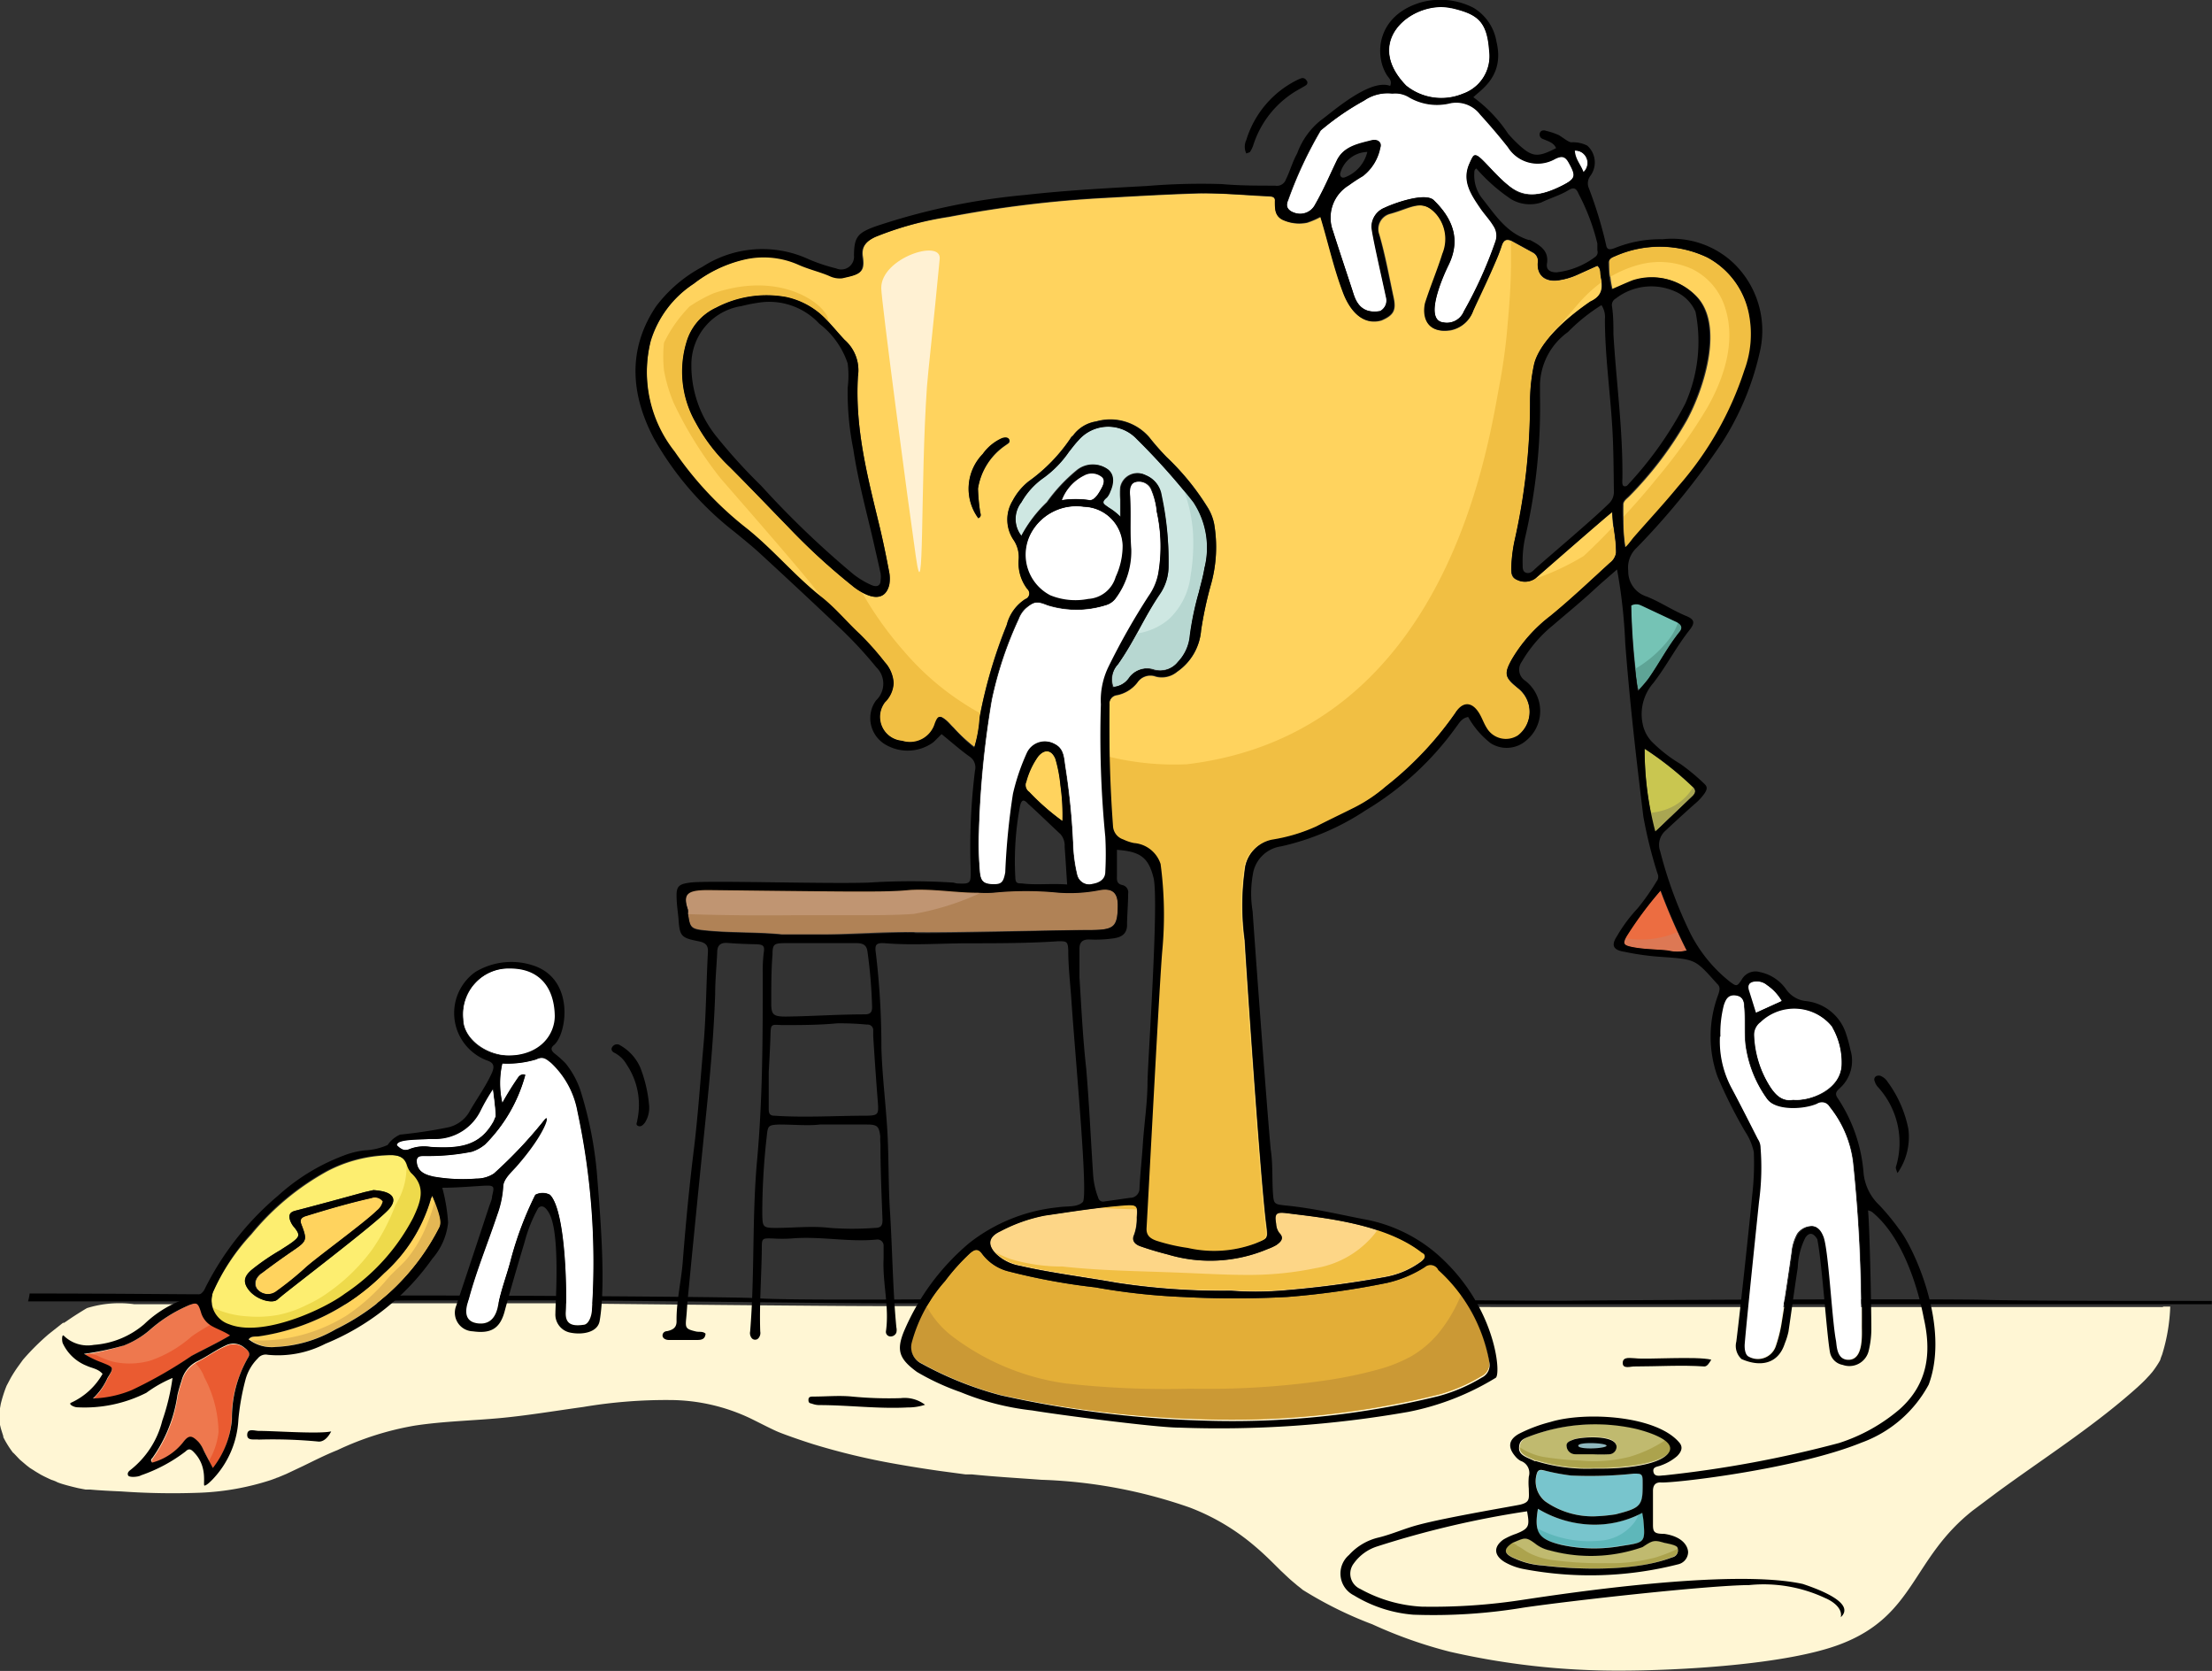 <svg id="Capa_3" data-name="Capa 3" xmlns="http://www.w3.org/2000/svg" viewBox="0 0 140.39 106.02"><rect x="0" y="0" width="140.39" height="106.02" fill="#333333" stroke="none"/><defs><style>.cls-1{fill:#c7dfc6;}.cls-2{fill:#fff6d4;}.cls-3{fill:#fdd687;}.cls-4{fill:#ffd35e;}.cls-5{fill:#e3ae37;}.cls-6{fill:#fff;}.cls-7{fill:#78c5cd;}.cls-8{fill:#cee7e2;}.cls-9{fill:#c0ba6f;}.cls-10{fill:#b08256;}.cls-11{fill:#ec6d41;}.cls-12{fill:#c9c650;}.cls-13{fill:#75c3b5;}.cls-14{fill:#ee784e;}.cls-15{fill:#fdee70;}.cls-16{fill:#f1bf43;}.cls-17{fill:#cb9935;}.cls-18{fill:#7ea9ad;}.cls-19{fill:#b7d7d1;}.cls-20{fill:#aca34d;}.cls-21{fill:#5eb7ba;}.cls-22{fill:#8fb7be;}.cls-23{fill:#c09572;}.cls-24{fill:#dd7854;}.cls-25{fill:#a9a652;}.cls-26{fill:#5ea496;}.cls-27{fill:#ea5b31;}.cls-28{fill:#e4b754;}.cls-29{fill:#eeda4b;}.cls-30{fill:#fff1d3;}</style></defs><title>principal1</title><path class="cls-1" d="M12.1,110.69Z" transform="translate(-15.49 -24)"/><path class="cls-1" d="M7.87,110.66Z" transform="translate(-15.49 -24)"/><path class="cls-1" d="M4,110.65Z" transform="translate(-15.49 -24)"/><path class="cls-1" d="M95.76,123Z" transform="translate(-15.49 -24)"/><path class="cls-1" d="M12,120.87" transform="translate(-15.49 -24)"/><path class="cls-1" d="M104.55,123.23l3.7.08Z" transform="translate(-15.49 -24)"/><path class="cls-1" d="M160.53,123.29Z" transform="translate(-15.49 -24)"/><path class="cls-1" d="M29.47,106.67h0Z" transform="translate(-15.49 -24)"/><path class="cls-1" d="M29.71,106.67h0Z" transform="translate(-15.49 -24)"/><path class="cls-1" d="M29.85,106.68h0Z" transform="translate(-15.49 -24)"/><path class="cls-1" d="M29.23,106.67h0Z" transform="translate(-15.49 -24)"/><path class="cls-1" d="M29,106.67h0Z" transform="translate(-15.49 -24)"/><path class="cls-1" d="M28.86,106.66h0Z" transform="translate(-15.49 -24)"/><path class="cls-1" d="M30,106.68h0Z" transform="translate(-15.49 -24)"/><path class="cls-1" d="M30.57,106.69h0Z" transform="translate(-15.49 -24)"/><path class="cls-1" d="M30.44,106.68h0Z" transform="translate(-15.49 -24)"/><path class="cls-1" d="M30.28,106.68h0Z" transform="translate(-15.49 -24)"/><path class="cls-1" d="M30.15,106.68h0Z" transform="translate(-15.49 -24)"/><path class="cls-1" d="M28.3,106.66h0Z" transform="translate(-15.49 -24)"/><path class="cls-1" d="M26,106.64h0Z" transform="translate(-15.49 -24)"/><path class="cls-1" d="M25.36,106.64h0Z" transform="translate(-15.49 -24)"/><path class="cls-1" d="M25.19,106.64h0Z" transform="translate(-15.49 -24)"/><path class="cls-1" d="M26.66,106.65h0Z" transform="translate(-15.49 -24)"/><path class="cls-1" d="M28.7,106.66h0Z" transform="translate(-15.49 -24)"/><path class="cls-1" d="M24,106.63h0Z" transform="translate(-15.49 -24)"/><path class="cls-1" d="M27.72,106.65h0Z" transform="translate(-15.49 -24)"/><path class="cls-1" d="M28.48,106.66h0Z" transform="translate(-15.49 -24)"/><path class="cls-1" d="M30.69,106.69h0Z" transform="translate(-15.49 -24)"/><path class="cls-1" d="M27.87,106.66h0Z" transform="translate(-15.49 -24)"/><path class="cls-1" d="M29.36,106.67h0Z" transform="translate(-15.49 -24)"/><path class="cls-1" d="M72.93,106.9h0Z" transform="translate(-15.49 -24)"/><path class="cls-1" d="M150.24,106.93h0Z" transform="translate(-15.49 -24)"/><path class="cls-1" d="M92.48,106.82h0Z" transform="translate(-15.49 -24)"/><path class="cls-1" d="M73.49,106.9c4,0,13-.07,19-.08C86.53,106.83,77.5,106.88,73.49,106.9Z" transform="translate(-15.49 -24)"/><path class="cls-1" d="M72.68,106.9h0Z" transform="translate(-15.49 -24)"/><path class="cls-1" d="M72.45,106.91h0Z" transform="translate(-15.49 -24)"/><path class="cls-1" d="M152.76,106.93h0Z" transform="translate(-15.49 -24)"/><path class="cls-1" d="M71.2,106.91c-3.45,0-16.22-.13-20.54-.18h0C55,106.78,67.75,106.91,71.2,106.91Z" transform="translate(-15.49 -24)"/><path class="cls-1" d="M71.9,106.91h0Z" transform="translate(-15.49 -24)"/><path class="cls-1" d="M97.4,106.84c4.39,0,8.78.14,13.17.14h0c-4.39,0-8.78-.09-13.17-.14l-3.86,0Z" transform="translate(-15.49 -24)"/><path class="cls-1" d="M150.21,106.93h0Z" transform="translate(-15.49 -24)"/><path class="cls-1" d="M43.26,106.7h0l-1.43,0,1.43,0Z" transform="translate(-15.49 -24)"/><path class="cls-1" d="M31.15,106.7h0Z" transform="translate(-15.49 -24)"/><path class="cls-1" d="M31.25,106.7h0Z" transform="translate(-15.49 -24)"/><path class="cls-1" d="M31.35,106.7h0Z" transform="translate(-15.49 -24)"/><path class="cls-1" d="M30.93,106.69h0Z" transform="translate(-15.49 -24)"/><path class="cls-1" d="M31,106.69h0Z" transform="translate(-15.49 -24)"/><path class="cls-1" d="M31.74,106.71h0Z" transform="translate(-15.49 -24)"/><path class="cls-1" d="M31.68,106.71h0Z" transform="translate(-15.49 -24)"/><path class="cls-1" d="M31.61,106.71Z" transform="translate(-15.49 -24)"/><path class="cls-1" d="M31.44,106.7h0Z" transform="translate(-15.49 -24)"/><path class="cls-1" d="M31.52,106.71h0Z" transform="translate(-15.49 -24)"/><path class="cls-1" d="M30.82,106.69h0Z" transform="translate(-15.49 -24)"/><path d="M155.87,106.76a1.62,1.62,0,0,1,0-.22c-5.37,0-12,0-14.54-.07-3.32-.07-21,0-26.52.06-4.55,0-23-.17-27.64-.17-5.21,0-21.13.22-23.87,0-1.1-.08-19.49-.2-24.34-.15q-5.44.06-10.89-.09c-1.27,0-5.73-.05-10.7-.05a2.77,2.77,0,0,1-.1.5l6.71,0h7.84c.71,0,1.43,0,2.14,0h1.43l1.43,0h.71c1.43,0,2.86-.06,4.29-.06l1.43,0h0c1.85,0,3.7,0,5.54,0h1.86c4.32,0,17.09.18,20.54.18h2.29c4,0,13-.07,19-.08h1.06l3.86,0c4.39,0,8.78.14,13.17.14h16.74l10.78,0h17.79A1,1,0,0,1,155.87,106.76Z" transform="translate(-15.49 -24)"/><path class="cls-2" d="M152.77,106.93H138.09l-10.78,0H110.57c-4.39,0-8.78-.09-13.17-.14l-3.86,0H92.48c-6,0-15,.06-19,.08H71.2c-3.45,0-16.22-.13-20.54-.18H48.8c-1.84,0-3.69,0-5.54,0h0l-1.43,0c-1.43,0-2.86,0-4.29.06h-.71l-1.43,0H34c-.71,0-1.43,0-2.14,0H24A6.94,6.94,0,0,0,21,107c-.33.2-.67.41-1,.63l-.44.3-.07,0-.09.07-.81.64a15.32,15.32,0,0,0-1.57,1.55l-.07.08-.26.36a8.42,8.42,0,0,0-.52.8l-.26.49-.06.15a8.76,8.76,0,0,0-.31,1s-.08.47-.07.36a1.48,1.48,0,0,0,0,.21,5.12,5.12,0,0,0,0,.68s.06.26.08.33.1.32.15.48v.06c.07.13.13.25.21.38a6.15,6.15,0,0,0,.42.62c-.08-.12.35.36.44.44l.4.34.22.17.24.15c.13.09.26.16.39.24s.5.26.75.37c.05,0,.62.24.2.09l.36.13c.37.12.74.21,1.12.3l.47.09.29,0c.66.06,1.33.09,2,.12a46.16,46.16,0,0,0,5,.08,16.59,16.59,0,0,0,4.46-.8l.44-.16c-.1.05-.09,0,0,0l.55-.23,1.08-.51c.72-.35,1.43-.71,2.16-1a18.88,18.88,0,0,1,4.93-1.56c1.85-.28,3.71-.31,5.56-.49,1.64-.16,3.32-.44,5.12-.69a31.72,31.72,0,0,1,5.5-.44A12,12,0,0,1,63.13,114c.55.27,1.32.67,1.72.84s1.51.56,2.28.8a43.54,43.54,0,0,0,5.19,1.24q1.41.25,2.82.45l1.27.17.37.05.41,0c1.46.15,2.92.23,4.38.34A31.51,31.51,0,0,1,91,119.65a14.06,14.06,0,0,1,4.14,2.46c.57.48,1.09,1,1.62,1.53.25.23.49.47.75.69l.32.27s.35.27.32.26a24.8,24.8,0,0,0,4.44,2.2,28.72,28.72,0,0,0,4.92,1.74A47.71,47.71,0,0,0,118.26,130c3.63,0,10.69-.36,14.12-1.71,4.69-1.83,4.44-5.4,8.33-8.46l1.55-1.16c2.83-2.07,5.85-4,8.49-6.3.29-.25.58-.51.85-.78l.32-.34.18-.21a6.34,6.34,0,0,0,.41-.6l.08-.14a2.93,2.93,0,0,1,.12-.34,11.62,11.62,0,0,0,.52-3.06h-.46Z" transform="translate(-15.49 -24)"/><path class="cls-3" d="M89.6,103.59c-.59-.15-1.17-.32-1.74-.52-.39-.14-.56-.39-.4-.73a3,3,0,0,0,.17-1.1c.07-.76,0-.83-.85-.76-1.68.13-3.33.4-5,.64a10.22,10.22,0,0,0-2.82,1c-.76.35-.83.86-.26,1.44a2.93,2.93,0,0,0,1.51.75c2,.46,4.07.71,6.11,1.07a44.33,44.33,0,0,0,7.28.51,21.52,21.52,0,0,0,3.11,0,65.64,65.64,0,0,0,6.7-.87,5.43,5.43,0,0,0,2.3-1c.24-.2.29-.42,0-.55-2.39-1.88-6.46-2.23-8.54-2.5-.74-.09-.82,0-.7.68a1,1,0,0,0,.2.57c.34.34.09.57-.19.77a3.33,3.33,0,0,1-.57.27A9.37,9.37,0,0,1,89.6,103.59Z" transform="translate(-15.49 -24)"/><path class="cls-4" d="M80.82,74.25a14.93,14.93,0,0,0,2.1,1.84,13.42,13.42,0,0,0-.13-2.26,8.74,8.74,0,0,0-.32-1.68c-.24-.58-.68-.64-1.09-.15a5,5,0,0,0-.77,1.64A.54.54,0,0,0,80.82,74.25Z" transform="translate(-15.49 -24)"/><path class="cls-5" d="M103.51,105.4a51.67,51.67,0,0,1-6.32.89,61.65,61.65,0,0,1-6.66,0,41,41,0,0,1-5.53-.61,40.27,40.27,0,0,1-5.45-1,3,3,0,0,1-1.7-1.09c-.28-.4-.49-.33-.79-.08a13.25,13.25,0,0,0-1.59,1.77,9.6,9.6,0,0,0-2.1,3.86A1.16,1.16,0,0,0,74,110.5a22.12,22.12,0,0,0,5,2,67.66,67.66,0,0,0,12.66,1.54,54.82,54.82,0,0,0,15.11-1.55,10.67,10.67,0,0,0,2.73-1.17.88.88,0,0,0,.48-1,10.28,10.28,0,0,0-3.24-5.83.55.55,0,0,0-.83-.11A7.51,7.51,0,0,1,103.51,105.4Z" transform="translate(-15.49 -24)"/><path class="cls-6" d="M82.15,61.81a4.23,4.23,0,0,0,2.41.23,1.93,1.93,0,0,0,1.76-1.41,4.66,4.66,0,0,0,.44-2,2.55,2.55,0,0,0-2.48-2.46A3.28,3.28,0,0,0,81,57.7,2.9,2.9,0,0,0,82.15,61.81Z" transform="translate(-15.49 -24)"/><path class="cls-6" d="M80.16,63.29a23.69,23.69,0,0,0-1.71,5.14,59.93,59.93,0,0,0-.82,8.35,20.21,20.21,0,0,0,.07,2.58c.07.6.25.74.87.75s.65-.12.77-.74a44.47,44.47,0,0,1,.49-5,13.63,13.63,0,0,1,.88-2.59,1.25,1.25,0,0,1,1.78-.55c.56.29.55.91.63,1.42a43.63,43.63,0,0,1,.5,5.09,9.67,9.67,0,0,0,.26,1.78.8.8,0,0,0,1,.57c.5-.08.81-.34.81-.76a20.7,20.7,0,0,0,0-2.23,65.45,65.45,0,0,1-.28-8.4,4.86,4.86,0,0,1,.46-2.34,43.31,43.31,0,0,1,2.57-4.54A3.74,3.74,0,0,0,89,60.39a10.29,10.29,0,0,0-.11-3.91A4.67,4.67,0,0,0,88.5,55a.82.82,0,0,0-.75-.42c-.33,0-.66.16-.57.95,0,1.12,0,2.23.07,3.35a5,5,0,0,1-1,3.14,1.14,1.14,0,0,1-.6.4,6.19,6.19,0,0,1-3.69,0c-.67-.27-.84-.24-1.35.19A1.73,1.73,0,0,0,80.16,63.29Z" transform="translate(-15.49 -24)"/><path class="cls-6" d="M108.31,29.94A2.52,2.52,0,0,0,110,27.23c-.13-1.91-.77-2.33-2.37-2.71-2.24-.54-5.74,1.94-2.89,4.91A3.56,3.56,0,0,0,108.31,29.94Z" transform="translate(-15.49 -24)"/><path class="cls-6" d="M115.39,33.56c0,.57.37.86.56,1.37A.78.78,0,0,0,115.39,33.56Z" transform="translate(-15.49 -24)"/><path class="cls-6" d="M97.69,37.5A1.06,1.06,0,0,0,98.94,37c.19-.33.36-.66.53-1,.29-.59.56-1.2.85-1.8.43-.9,1.36-1.07,2.23-1.29.39-.09.66.16.54.48A3,3,0,0,1,102,35.16a10.71,10.71,0,0,0-.9.59,2.4,2.4,0,0,0-1,2.89c.4,1.26.82,2.51,1.23,3.76.15.45.38,1.56,1.76,1.32a.77.77,0,0,0,.37-.89c-.23-1.09-.9-4.07-.92-4.47a1.31,1.31,0,0,1,.84-1.2c.51-.25,2.57-1,3.12-.47,1.23,1.2,1.72,2.53.93,4.13,0,0-1.73,3.46-.33,3.62a1.16,1.16,0,0,0,1.3-.7,26.89,26.89,0,0,0,2-4.42,1.1,1.1,0,0,0-.12-1c-.24-.4-.57-.74-.83-1.12-.59-.87-1.2-1.75-.68-2.87.26-.58.38-.63.84-.17s1,1.11,1.64,1.61,1.53.93,3.37,0c.89-.44.91-.61.44-1.46-.23-.42-.45-.44-.86-.24a2.23,2.23,0,0,1-3-.75c-.56-.71-1.15-1.4-1.76-2.07a1.9,1.9,0,0,0-2-.69A3.52,3.52,0,0,1,105,30.2a1.7,1.7,0,0,0-1.11-.26,2.64,2.64,0,0,0-1.8.45,16.66,16.66,0,0,0-2.76,1.9,25.64,25.64,0,0,0-2.07,4.44C97.07,37.13,97.26,37.38,97.69,37.5Z" transform="translate(-15.49 -24)"/><path class="cls-4" d="M117.84,42.37c.51-.22.92-.41,1.33-.57a3.89,3.89,0,0,1,4,1c1.77,1.82.5,5.84-.62,7.89a23.1,23.1,0,0,1-3.64,4.8c-.17.17-.4.31-.38.56a18.44,18.44,0,0,0,.14,2.68c.08,0,.44-.47.55-.6.95-1.09,1.93-2.14,2.84-3.25a21,21,0,0,0,4.18-7.36,6.57,6.57,0,0,0,.31-3.45,5.2,5.2,0,0,0-2.67-3.71,7,7,0,0,0-5.82-.09c-.21.08-.41.16-.4.41A6.53,6.53,0,0,0,117.84,42.37Z" transform="translate(-15.49 -24)"/><path class="cls-7" d="M119.21,117.5a26.79,26.79,0,0,1-4,.12,13.62,13.62,0,0,1-1.69-.32c-.18,0-.36-.09-.46.13a1.64,1.64,0,0,0,.51,1.83,5.23,5.23,0,0,0,3.1.95,10.9,10.9,0,0,0,1.32-.12c1.7-.43,1.79-.53,1.78-2.16C119.75,117.54,119.62,117.47,119.21,117.5Z" transform="translate(-15.49 -24)"/><path class="cls-8" d="M86.47,66.13a1.42,1.42,0,0,0-.31,1.43,1.38,1.38,0,0,0,1-.56,1.36,1.36,0,0,1,1.59-.53A1.46,1.46,0,0,0,90.24,66,2.76,2.76,0,0,0,91,64.33a18.91,18.91,0,0,1,.57-2.77c.12-.5.27-1,.35-1.51a5.24,5.24,0,0,0-.71-4.2,43.58,43.58,0,0,0-3.58-4,2.49,2.49,0,0,0-3.7.08c-.22.23-.41.49-.61.74a6.73,6.73,0,0,1-1.6,1.64,4.74,4.74,0,0,0-1.41,1.55,1.72,1.72,0,0,0,0,2.13,8.29,8.29,0,0,1,1.61-2.13,10.57,10.57,0,0,1,1.86-2,1.61,1.61,0,0,1,1.91-.15c.45.27.53.81.23,1.47a1.12,1.12,0,0,1-.21.37c-.41.34-.19.41.12.64a3.81,3.81,0,0,1,.75.59c0-.38,0-.74,0-1.1a4.9,4.9,0,0,1,0-.77,1.11,1.11,0,0,1,1.6-.77,1.62,1.62,0,0,1,1,1.26,19.46,19.46,0,0,1,.48,4.43,3.07,3.07,0,0,1-.54,1.8C88.15,63.08,87.5,64.7,86.47,66.13Z" transform="translate(-15.49 -24)"/><path class="cls-6" d="M126.91,88.26l1.65-.75a3.1,3.1,0,0,0-.93-1,1,1,0,0,0-.66-.24c-.42,0-.6.2-.5.59S126.75,87.76,126.91,88.26Z" transform="translate(-15.49 -24)"/><path class="cls-6" d="M127,96.24a1,1,0,0,1,.17.56,16,16,0,0,1-.1,3.41c0,.4-.81,7.74-.91,9.06,0,.2,0,.59.21.74a1.2,1.2,0,0,0,1.77-.64,8.69,8.69,0,0,0,.36-1.42c.24-1.49.47-3,.68-4.49a3,3,0,0,1,.36-1.19,1.16,1.16,0,0,1,.93-.49c.36,0,.55.3.68.62.33.77.54,5.22.8,6.6.06.29,0,1.24.8,1.24,1,0,.84-1.56.85-2.13a94.29,94.29,0,0,0-.52-10.41,7,7,0,0,0-1.5-3.5.59.59,0,0,0-.83-.21c-.84.37-2.57.44-3.11-.25a7.52,7.52,0,0,1-1.39-3.5c-.08-.8,0-1.59-.08-2.39,0-.36-.13-.69-.6-.73s-.61.26-.73.61a7.06,7.06,0,0,0-.22,2,6.29,6.29,0,0,0,.71,3.23C125.93,94.07,126.48,95.16,127,96.24Z" transform="translate(-15.49 -24)"/><path class="cls-9" d="M119.37,114.64a11.75,11.75,0,0,0-6.79.49c-.42.16-.63.32-.63.75s.56.6,1,.81l.09,0a11,11,0,0,0,3.7.47h.45c.65,0,3.42-.13,4.2-.93S120,114.8,119.37,114.64Zm-1.73,1.62a9.71,9.71,0,0,1-1.08,0h0c-.36,0-.73,0-1.09,0a.55.55,0,0,1-.55-.48c0-.29.21-.36.44-.45.45-.17,2.73-.38,2.73.46A.48.48,0,0,1,117.64,116.26Z" transform="translate(-15.49 -24)"/><path class="cls-6" d="M126.81,89.65a6.53,6.53,0,0,0,1,3.25c.34.53.77,1,1.49.87,1,.11,3.07-.62,3.07-2.3a4.49,4.49,0,0,0-.6-2.32,3.1,3.1,0,0,0-4.57-.32A1,1,0,0,0,126.81,89.65Z" transform="translate(-15.49 -24)"/><path class="cls-7" d="M113.1,119.73c-.26,1.51,0,1.94,1.49,2.29a9.74,9.74,0,0,0,3.8.07c1.5-.23,1.53-.2,1.4-1.64,0-.11,0-.22-.07-.47a6.45,6.45,0,0,1-3.35.74A7,7,0,0,1,113.1,119.73Z" transform="translate(-15.49 -24)"/><path class="cls-9" d="M113.84,122.35a2.2,2.2,0,0,1-.89-.41c-.65-.49-.69-.38-1.46-.07-.61.42-.57.73.15,1a5,5,0,0,0,1.78.44c1.61.2,5.63.52,8.2-.52a.45.45,0,0,0,.34-.6c0-.19-.7-.28-.88-.33-.61-.18-.71-.14-1.34.26A9.88,9.88,0,0,1,113.84,122.35Z" transform="translate(-15.49 -24)"/><path class="cls-10" d="M86.44,81.47c0-.84-.35-1.15-1.24-1a9.84,9.84,0,0,1-2.54.14,20.7,20.7,0,0,0-4.09,0,6.68,6.68,0,0,1-1,0c-1.43,0-2.84-.26-4.28-.18-1,.05-1.94.08-2.92.1-1.33,0-9.47-.09-10-.09-1.25,0-1.56.19-1.21,1.24a1.11,1.11,0,0,1,0,.26c.1.91.18,1,1.15,1.09,1.6.16,3.22.09,4.83.25.82,0,1.64,0,2.46,0,2,0,4-.18,5.94-.14S83,83,84.76,83C86.19,83,86.4,82.8,86.44,81.47Z" transform="translate(-15.49 -24)"/><path class="cls-11" d="M119.06,84.08c.75.15,1.51.14,2.27.22a2.51,2.51,0,0,0,1.19,0,38.61,38.61,0,0,1-1.65-3.79,23.86,23.86,0,0,0-2.17,2.88C118.44,83.87,118.5,84,119.06,84.08Z" transform="translate(-15.49 -24)"/><path class="cls-12" d="M121.52,75.81l1.34-1.28c.19-.18.28-.36.07-.59a21.09,21.09,0,0,0-3.06-2.43,20.42,20.42,0,0,0,.66,5.24C120.88,76.44,121.24,76.07,121.52,75.81Z" transform="translate(-15.49 -24)"/><path class="cls-13" d="M120.08,67c.69-1,1.22-2,2-3,.25-.32,0-.52-.28-.66l-2.13-1a.66.66,0,0,0-.65-.07,46,46,0,0,0,.43,5.41A8.43,8.43,0,0,0,120.08,67Z" transform="translate(-15.49 -24)"/><path class="cls-6" d="M84.3,54.15a2.88,2.88,0,0,0-1.42,1.57,5.71,5.71,0,0,1,1.77,0c.23,0,.47-.23.74-.74.13-.23.26-.56,0-.76A1,1,0,0,0,84.3,54.15Z" transform="translate(-15.49 -24)"/><path class="cls-6" d="M41.47,96.9a2.49,2.49,0,0,1,1.33-.13c1.79.1,3.1,0,4-1.63l.13-.31c0-.57-.16-1.59-.17-1.75a12.68,12.68,0,0,0-.8,1.38,3.2,3.2,0,0,1-2.79,1.8h-.46c-.66.06-2.06,0-2.06.4C41,97,41.18,97,41.47,96.9Z" transform="translate(-15.49 -24)"/><path class="cls-6" d="M50.75,88.44c0-1.88-1-3-2.84-3a2.92,2.92,0,0,0-3,3.22c0,1.22,1.44,2.31,2.94,2.3C49.86,91,50.76,89.61,50.75,88.44Z" transform="translate(-15.49 -24)"/><path class="cls-6" d="M49.53,91.22a6.3,6.3,0,0,1-2.15.26,5.57,5.57,0,0,0,0,2.49,18.22,18.22,0,0,1,1-1.61c.1-.13.31-.25.46-.16a9.86,9.86,0,0,1-2.55,4.41,2.53,2.53,0,0,1-.85.47,13.87,13.87,0,0,1-2.81.27c-.28,0-.68-.08-.68.3,0,.79.75.92,1.06,1a10.78,10.78,0,0,0,2.72.12,2,2,0,0,0,1.11-.32A28.47,28.47,0,0,0,50.07,95c.35-.38,0,.89-1.81,3-.31.35-.82.8-.83,1.27a6.28,6.28,0,0,1-.37,1.76c-.59,1.77-1.31,3.51-1.8,5.31-.08.3-.59,1.48.59,1.6.88.09,1.16-.6,1.26-1.18.19-1,.56-1.93.81-2.9a21.75,21.75,0,0,1,1.54-4.07,1,1,0,0,1,.94,0c1,1,1.08,6.2,1,7.39,0,.7.26,1,1.1.85.37,0,.52-.63.56-1a45.71,45.71,0,0,0-.92-12.53,5.59,5.59,0,0,0-1.67-3.09C50.19,91.18,50,91,49.53,91.22Z" transform="translate(-15.49 -24)"/><path class="cls-4" d="M33.05,105.92a20.75,20.75,0,0,0,1.8-1.45c.56-.56,3.76-2.86,4.58-3.67a1.05,1.05,0,0,0,.37-.57.63.63,0,0,0-.73-.21c-1.43.32-2.82.73-4.21,1.16-.27.09-.34.22-.22.52.38,1,.33,1.06-.52,1.64-.69.47-1.38.94-2,1.44-.41.3-.5.69-.29,1A.89.89,0,0,0,33.05,105.92Z" transform="translate(-15.49 -24)"/><path class="cls-14" d="M22.35,111.45a4,4,0,0,1-.92,1.29,7,7,0,0,0,2.46-.53A28,28,0,0,0,27.7,110c.71-.38,1.64-.82,2.43-1.29-.35-.24-.85-.42-1.11-.57a1.45,1.45,0,0,1-.74-.92c-.19-.6-.27-.64-.86-.38a9.12,9.12,0,0,0-2.4,1.54,5.66,5.66,0,0,1-1.71,1,17.49,17.49,0,0,1-2.45.57,6.31,6.31,0,0,0,1.11.54C22.77,110.77,22.78,110.76,22.35,111.45Z" transform="translate(-15.49 -24)"/><path class="cls-4" d="M42.83,100.11a10.09,10.09,0,0,1-2.95,4.66,14.1,14.1,0,0,1-7.94,4c-.22,0-.48,0-.65.19a2.38,2.38,0,0,0,1.73.48,8.23,8.23,0,0,0,3.78-1.12,14.46,14.46,0,0,0,6.57-6.45c.12-.25.16-.58-.43-2C42.89,100,42.85,100,42.83,100.11Z" transform="translate(-15.49 -24)"/><path class="cls-15" d="M30.07,108.06c2.12.85,6-.93,7.35-1.94a13,13,0,0,0,4.33-4.81c.46-1,.9-2-.14-2.86a1.42,1.42,0,0,1-.25-.47c-.23-.74-.84-.71-1.52-.66a8.82,8.82,0,0,0-3.58,1,16.47,16.47,0,0,0-4.81,4A13.5,13.5,0,0,0,29,106,1.6,1.6,0,0,0,30.07,108.06Zm1.39-3.49a14.59,14.59,0,0,1,1.84-1.26c.25-.17.51-.32.75-.5.46-.35.48-.47.14-.91a1.32,1.32,0,0,1-.3-.51c-.08-.31,0-.48.34-.57,1.47-.38,2.93-.78,4.39-1.18l.57-.13a4.22,4.22,0,0,1,.59.08c.72.17.87.57.41,1.11-.73.86-6.49,5.21-7.09,5.75-.34.31-1.33,0-1.77-.54S30.94,105,31.46,104.57Z" transform="translate(-15.49 -24)"/><path class="cls-4" d="M62.74,57.45c1.76,1.37,3.15,3.1,4.91,4.48.88.7,1.59,1.57,2.41,2.33A17.64,17.64,0,0,1,71.64,66a2.17,2.17,0,0,1,.57,1.32,1.82,1.82,0,0,1-.55,1.22A1.52,1.52,0,0,0,72.74,71a1.65,1.65,0,0,0,2.12-1.13c.19-.48.28-.51.68-.2.18.15.33.34.5.5a10.12,10.12,0,0,0,1.29,1.2,8.4,8.4,0,0,0,.34-1.9,30.66,30.66,0,0,1,1.72-5.85A2.74,2.74,0,0,1,80.57,62a.38.38,0,0,0,.13-.64,2.7,2.7,0,0,1-.55-1.87,1.94,1.94,0,0,0-.3-1.21,2.3,2.3,0,0,1-.08-2.53,3.87,3.87,0,0,1,1-1.21,10.72,10.72,0,0,0,2.69-2.77c0-.07.13-.13.18-.2a2.24,2.24,0,0,1,1.43-.84,3.27,3.27,0,0,1,3.36,1A16.51,16.51,0,0,0,89.53,53a15.82,15.82,0,0,1,2.56,3.11,3.13,3.13,0,0,1,.46,1.12A8.75,8.75,0,0,1,92.37,61a23.87,23.87,0,0,0-.65,3,3.52,3.52,0,0,1-1.52,2.63,1.51,1.51,0,0,1-1.35.31,1,1,0,0,0-1.19.39,2.17,2.17,0,0,1-1.28.79.55.55,0,0,0-.49.61c0,2.57,0,5.15.22,7.72a.94.94,0,0,0,.65.85,2.87,2.87,0,0,0,.68.23,1.93,1.93,0,0,1,1.69,1.33,24.4,24.4,0,0,1,.11,5.47c-.17,1.71-.87,15.22-1,17.62,0,.45.2.66.62.81a11.81,11.81,0,0,0,2,.46,7.51,7.51,0,0,0,4.3-.29c.77-.32.8-.29.7-1.12-.37-2.81-1.32-17-1.38-18.13a16.5,16.5,0,0,1,0-4.44,2.15,2.15,0,0,1,1.74-1.93A10.86,10.86,0,0,0,99,76.47c.8-.41,1.62-.8,2.42-1.2a9.85,9.85,0,0,0,2-1.34,21.65,21.65,0,0,0,4.41-4.66c.49-.78,1.1-.73,1.56.08.16.28.26.58.43.85a1.41,1.41,0,0,0,2,.48,1.9,1.9,0,0,0,0-3c-.84-.68-.91-.9-.4-1.82a9.56,9.56,0,0,1,2.44-2.75c1.31-1.07,2.53-2.23,3.78-3.37a1,1,0,0,0,.4-.65c0-.9-.18-1.4-.24-2.58-.13.06-4.84,4.18-4.91,4.24a1.14,1.14,0,0,1-1.13.07c-.41-.16-.38-.52-.37-.81a9.69,9.69,0,0,1,.19-1.61,40,40,0,0,0,1-8.85,11.28,11.28,0,0,1,.25-2.39c.17-.78,1-2.23,3.57-4,.86-.4.8-1,.66-1.63,0-.21,0-.46-.2-.65l-1.31.59a4.35,4.35,0,0,1-1.22.34c-.81.09-1.32-.35-1.26-1.13a.6.6,0,0,0-.32-.65l-1.26-.69c-.34-.2-.56-.13-.69.23a10.09,10.09,0,0,1-.38,1c-.48,1.06-1,2.11-1.44,3.16a1.89,1.89,0,0,1-1.44,1.24c-1.56.22-1.74-1-1.57-1.71.33-1,.79-2.08,1.1-3.13a2.44,2.44,0,0,0-.36-2.48c-.9-1.11-1.59-.45-3-.07a1,1,0,0,0-.67,1.31c.38,1.3.62,2.64.91,4,.17.8,0,1.12-.77,1.45-1.52.43-2.24-1.26-2.43-1.78-.6-1.59-.93-3.16-1.43-4.79a5.31,5.31,0,0,1-.86.37,2.48,2.48,0,0,1-1.59-.2c-.47-.26-.48-.69-.43-1.14,0-.27-.16-.32-.4-.33-1.5-.07-3-.23-4.48-.19-2,.06-3.89.17-5.84.28a73.53,73.53,0,0,0-10,1.21A21.18,21.18,0,0,0,71.09,39c-.58.26-.93.63-.83,1.27.17,1.07-.24,1.12-1.27,1.35a1.5,1.5,0,0,1-.8-.14c-.67-.27-1.39-.43-2-.73a5.45,5.45,0,0,0-3.48-.3A8.32,8.32,0,0,0,59.52,42a6.67,6.67,0,0,0-2.73,3.65,8.16,8.16,0,0,0,1.52,7.09A21.94,21.94,0,0,0,62.74,57.45Zm15.12-4.62a3,3,0,0,1,1.21-1c.17-.06.37-.11.47.08s-.1.25-.21.34A4.09,4.09,0,0,0,77.56,55a12.27,12.27,0,0,0,.12,1.36c0,.18.17.39-.1.53A3.15,3.15,0,0,1,77.86,52.83Zm-18.81-7.1a3.48,3.48,0,0,1,1.89-2.21,6.9,6.9,0,0,1,4.42-.68,4.92,4.92,0,0,1,2.49,1.35c.43.44.82.92,1.24,1.37a2.56,2.56,0,0,1,.85,2.32c-.2,3.36.64,6.47,1.39,9.59.23,1,.42,1.91.6,2.86a2.21,2.21,0,0,1,0,.77c-.17.71-.66.93-1.36.66a3.64,3.64,0,0,1-1-.6,40.91,40.91,0,0,1-4.11-3.78c-1.21-1.24-2.41-2.5-3.64-3.73a11.21,11.21,0,0,1-2.18-2.84A6.5,6.5,0,0,1,59.05,45.73Z" transform="translate(-15.49 -24)"/><path class="cls-14" d="M31,109.54a1.07,1.07,0,0,0-1.17-.12c-.64.27-1.19.69-1.8,1a1.89,1.89,0,0,0-1,1.24c-.1.3-.19.61-.26.91a9.11,9.11,0,0,1-1.6,4c-.05.07-.08.15,0,.28a3.77,3.77,0,0,0,1.94-1.26c.35-.51.53-.49,1-.05a1.87,1.87,0,0,1,.32.52c.17.35.36.69.59,1.13a5.82,5.82,0,0,0,1.17-3.09,7.66,7.66,0,0,1,1-3.87C31.41,109.89,31.29,109.72,31,109.54Z" transform="translate(-15.49 -24)"/><path class="cls-16" d="M87.47,100.73h.17c0-.28-.27-.3-.86-.25s-1,.09-1.55.16C86,100.68,86.72,100.71,87.47,100.73Z" transform="translate(-15.49 -24)"/><path class="cls-16" d="M105.73,103.45a9.12,9.12,0,0,0-2.82-1.42l-.13.2A6.12,6.12,0,0,1,99,104.46a20.72,20.72,0,0,1-4.38.43c-1.35,0-2.69-.08-4-.13-2.77-.12-5.53-.12-8.28-.47l.56.07a11.47,11.47,0,0,1-3.26-.47,7.05,7.05,0,0,1-1-.45.6.6,0,0,1,.08.08,2.93,2.93,0,0,0,1.51.75c2,.46,4.07.71,6.11,1.07a44.33,44.33,0,0,0,7.28.51,21.52,21.52,0,0,0,3.11,0,65.64,65.64,0,0,0,6.7-.87,5.43,5.43,0,0,0,2.3-1C106,103.8,106,103.58,105.73,103.45Z" transform="translate(-15.49 -24)"/><path class="cls-4" d="M80.82,74.25a14.93,14.93,0,0,0,2.1,1.84,13.42,13.42,0,0,0-.13-2.26,8.74,8.74,0,0,0-.32-1.68c-.24-.58-.68-.64-1.09-.15a5,5,0,0,0-.77,1.64A.54.54,0,0,0,80.82,74.25Z" transform="translate(-15.49 -24)"/><path class="cls-17" d="M110,110.36a9.33,9.33,0,0,0-1.79-4.18,9.52,9.52,0,0,1-1.64,2.67l.32-.39a6.43,6.43,0,0,1-1.86,1.61,9.43,9.43,0,0,1-1.92.78,27.43,27.43,0,0,1-3.38.72,52.68,52.68,0,0,1-8.7.54,57.51,57.51,0,0,1-7.88-.33A15.41,15.41,0,0,1,76,108.84a6,6,0,0,1-1.72-2,8.48,8.48,0,0,0-.93,2.24A1.16,1.16,0,0,0,74,110.5a22.12,22.12,0,0,0,5,2,67.66,67.66,0,0,0,12.66,1.54,54.82,54.82,0,0,0,15.11-1.55,10.67,10.67,0,0,0,2.73-1.17A.88.88,0,0,0,110,110.36Z" transform="translate(-15.49 -24)"/><path class="cls-6" d="M82.15,61.81a4.23,4.23,0,0,0,2.41.23,1.93,1.93,0,0,0,1.76-1.41,4.66,4.66,0,0,0,.44-2,2.55,2.55,0,0,0-2.48-2.46A3.28,3.28,0,0,0,81,57.7,2.9,2.9,0,0,0,82.15,61.81Z" transform="translate(-15.49 -24)"/><path class="cls-6" d="M80.16,63.29a23.69,23.69,0,0,0-1.71,5.14,59.93,59.93,0,0,0-.82,8.35,20.21,20.21,0,0,0,.07,2.58c.07.6.25.74.87.75s.65-.12.77-.74a44.47,44.47,0,0,1,.49-5,13.63,13.63,0,0,1,.88-2.59,1.25,1.25,0,0,1,1.78-.55c.56.29.55.91.63,1.42a43.63,43.63,0,0,1,.5,5.09,9.67,9.67,0,0,0,.26,1.78.8.8,0,0,0,1,.57c.5-.08.81-.34.81-.76a20.7,20.7,0,0,0,0-2.23,65.45,65.45,0,0,1-.28-8.4,4.86,4.86,0,0,1,.46-2.34,43.31,43.31,0,0,1,2.57-4.54A3.74,3.74,0,0,0,89,60.39a10.29,10.29,0,0,0-.11-3.91A4.67,4.67,0,0,0,88.5,55a.82.82,0,0,0-.75-.42c-.33,0-.66.16-.57.95,0,1.12,0,2.23.07,3.35a5,5,0,0,1-1,3.14,1.14,1.14,0,0,1-.6.4,6.19,6.19,0,0,1-3.69,0c-.67-.27-.84-.24-1.35.19A1.73,1.73,0,0,0,80.16,63.29Z" transform="translate(-15.49 -24)"/><path class="cls-6" d="M108.31,29.94A2.52,2.52,0,0,0,110,27.23c-.13-1.91-.77-2.33-2.37-2.71-2.24-.54-5.74,1.94-2.89,4.91A3.56,3.56,0,0,0,108.31,29.94Z" transform="translate(-15.49 -24)"/><path class="cls-6" d="M115.39,33.56c0,.57.37.86.56,1.37A.78.78,0,0,0,115.39,33.56Z" transform="translate(-15.49 -24)"/><path class="cls-6" d="M97.69,37.5A1.06,1.06,0,0,0,98.94,37c.19-.33.36-.66.53-1,.29-.59.56-1.2.85-1.8.43-.9,1.36-1.07,2.23-1.29.39-.09.66.16.54.48A3,3,0,0,1,102,35.16a10.71,10.71,0,0,0-.9.59,2.4,2.4,0,0,0-1,2.89c.4,1.26.82,2.51,1.23,3.76.15.45.38,1.56,1.76,1.32a.77.77,0,0,0,.37-.89c-.23-1.09-.9-4.07-.92-4.47a1.31,1.31,0,0,1,.84-1.2c.51-.25,2.57-1,3.12-.47,1.23,1.2,1.72,2.53.93,4.13,0,0-1.73,3.46-.33,3.62a1.16,1.16,0,0,0,1.3-.7,26.89,26.89,0,0,0,2-4.42,1.1,1.1,0,0,0-.12-1c-.24-.4-.57-.74-.83-1.12-.59-.87-1.2-1.75-.68-2.87.26-.58.38-.63.84-.17s1,1.11,1.64,1.61,1.53.93,3.37,0c.89-.44.91-.61.44-1.46-.23-.42-.45-.44-.86-.24a2.23,2.23,0,0,1-3-.75c-.56-.71-1.15-1.4-1.76-2.07a1.9,1.9,0,0,0-2-.69A3.52,3.52,0,0,1,105,30.2a1.7,1.7,0,0,0-1.11-.26,2.64,2.64,0,0,0-1.8.45,16.66,16.66,0,0,0-2.76,1.9,25.64,25.64,0,0,0-2.07,4.44C97.07,37.13,97.26,37.38,97.69,37.5Z" transform="translate(-15.49 -24)"/><path class="cls-16" d="M126.51,44.05a5.2,5.2,0,0,0-2.67-3.71,7,7,0,0,0-5.82-.09c-.21.08-.41.16-.4.41s0,.6.06.91a7.25,7.25,0,0,1,1.79-.76,5,5,0,0,1,3.42.26A4.09,4.09,0,0,1,125,43.59c.66,2.13-.09,4.4-1.16,6.29a34.14,34.14,0,0,1-3.2,4.48c-.67.83-1.38,1.64-2.1,2.42a10,10,0,0,0,.12,1.93c.08,0,.44-.47.55-.6.95-1.09,1.93-2.14,2.84-3.25a21,21,0,0,0,4.18-7.36A6.57,6.57,0,0,0,126.51,44.05Z" transform="translate(-15.49 -24)"/><path class="cls-18" d="M119.7,118.5c0,.19,0,.39,0,.58a5.76,5.76,0,0,0,.07-1.15.62.62,0,0,0-.08-.32A8.81,8.81,0,0,1,119.7,118.5Z" transform="translate(-15.49 -24)"/><path class="cls-19" d="M91.24,55.85c-.2-.28-.42-.55-.64-.81a9.69,9.69,0,0,1,.6,2.66,12.4,12.4,0,0,1-.15,2.85,4.47,4.47,0,0,1-1.38,2.74,4,4,0,0,1-2,.9,19.39,19.39,0,0,1-1.19,1.94,1.42,1.42,0,0,0-.31,1.43,1.38,1.38,0,0,0,1-.56,1.36,1.36,0,0,1,1.59-.53A1.46,1.46,0,0,0,90.24,66,2.76,2.76,0,0,0,91,64.33a18.91,18.91,0,0,1,.57-2.77c.12-.5.27-1,.35-1.51A5.24,5.24,0,0,0,91.24,55.85Z" transform="translate(-15.49 -24)"/><path class="cls-6" d="M126.91,88.26l1.65-.75a3.1,3.1,0,0,0-.93-1,1,1,0,0,0-.66-.24c-.42,0-.6.2-.5.59S126.75,87.76,126.91,88.26Z" transform="translate(-15.49 -24)"/><path class="cls-6" d="M127,96.24a1,1,0,0,1,.17.56,16,16,0,0,1-.1,3.41c0,.4-.81,7.74-.91,9.06,0,.2,0,.59.21.74a1.2,1.2,0,0,0,1.77-.64,8.69,8.69,0,0,0,.36-1.42c.24-1.49.47-3,.68-4.49a3,3,0,0,1,.36-1.19,1.16,1.16,0,0,1,.93-.49c.36,0,.55.3.68.62.33.77.54,5.22.8,6.6.06.29,0,1.24.8,1.24,1,0,.84-1.56.85-2.13a94.29,94.29,0,0,0-.52-10.41,7,7,0,0,0-1.5-3.5.59.59,0,0,0-.83-.21c-.84.37-2.57.44-3.11-.25a7.52,7.52,0,0,1-1.39-3.5c-.08-.8,0-1.59-.08-2.39,0-.36-.13-.69-.6-.73s-.61.26-.73.61a7.06,7.06,0,0,0-.22,2,6.29,6.29,0,0,0,.71,3.23C125.93,94.07,126.48,95.16,127,96.24Z" transform="translate(-15.49 -24)"/><path class="cls-20" d="M121.19,115.37a8.27,8.27,0,0,1-2.27,1.06,9.18,9.18,0,0,1-3.13.24,19.16,19.16,0,0,1-2.39-.24,4.05,4.05,0,0,1-1.45-.6v0c0,.47.56.6,1,.81l.09,0a11,11,0,0,0,3.7.47h.45c.65,0,3.42-.13,4.2-.93C121.67,115.91,121.52,115.61,121.19,115.37Z" transform="translate(-15.49 -24)"/><path class="cls-6" d="M126.81,89.65a6.53,6.53,0,0,0,1,3.25c.34.53.77,1,1.49.87,1,.11,3.07-.62,3.07-2.3a4.49,4.49,0,0,0-.6-2.32,3.1,3.1,0,0,0-4.57-.32A1,1,0,0,0,126.81,89.65Z" transform="translate(-15.49 -24)"/><path class="cls-21" d="M119.79,120.45c0-.11,0-.22-.07-.47l-.24.13a2.49,2.49,0,0,1-.22.43,3,3,0,0,1-2.29,1.22,7,7,0,0,1-3.91-.79c.13.56.59.82,1.53,1a9.74,9.74,0,0,0,3.8.07C119.89,121.86,119.92,121.89,119.79,120.45Z" transform="translate(-15.49 -24)"/><path class="cls-20" d="M120.56,122.82a11.16,11.16,0,0,1-3.16.36,23.24,23.24,0,0,1-3.33-.19,4.59,4.59,0,0,1-1.52-.45c-.29-.15-.52-.36-.82-.48l.08,0a2.91,2.91,0,0,1-.35-.2c-.58.41-.53.71.18,1a5,5,0,0,0,1.78.44c1.61.2,5.63.52,8.2-.52a.44.44,0,0,0,.35-.51A10.38,10.38,0,0,1,120.56,122.82Z" transform="translate(-15.49 -24)"/><path class="cls-22" d="M115.66,115.73c0,.3,1.79.32,1.79,0S115.63,115.47,115.66,115.73Z" transform="translate(-15.49 -24)"/><path class="cls-23" d="M59.15,82c2.23.08,4.47.09,6.7.07l4,0c1.2,0,2.41,0,3.61-.08A16.87,16.87,0,0,0,76.93,81l.75-.32h-.11c-1.43,0-2.84-.26-4.28-.18-1,.05-1.94.08-2.92.1-1.33,0-9.47-.09-10-.09-1.25,0-1.56.19-1.21,1.24A.79.79,0,0,1,59.15,82Z" transform="translate(-15.49 -24)"/><path class="cls-24" d="M121.65,83.26a5.87,5.87,0,0,1-2.16.35,4.81,4.81,0,0,1-.85-.09c-.18.37-.09.45.42.56.75.15,1.51.14,2.27.22a2.51,2.51,0,0,0,1.19,0c-.21-.38-.4-.77-.57-1.16Z" transform="translate(-15.49 -24)"/><path class="cls-25" d="M122.86,74.08A3.21,3.21,0,0,1,121,75.43a3.91,3.91,0,0,1-.76.14,6.91,6.91,0,0,0,.29,1.18c.35-.31.71-.68,1-.94l1.34-1.28c.19-.17.28-.36.08-.59Z" transform="translate(-15.49 -24)"/><path class="cls-26" d="M122,63.48a4.1,4.1,0,0,1-.52,1,7.49,7.49,0,0,1-2.18,1.94c0,.45.11.9.18,1.37a8.43,8.43,0,0,0,.65-.75c.69-1,1.22-2,2-3A.34.34,0,0,0,122,63.48Z" transform="translate(-15.49 -24)"/><path class="cls-6" d="M84.3,54.15a2.88,2.88,0,0,0-1.42,1.57,5.71,5.71,0,0,1,1.77,0c.23,0,.47-.23.74-.74.13-.23.26-.56,0-.76A1,1,0,0,0,84.3,54.15Z" transform="translate(-15.49 -24)"/><path class="cls-6" d="M41.47,96.9a2.49,2.49,0,0,1,1.33-.13c1.79.1,3.1,0,4-1.63l.13-.31c0-.57-.16-1.59-.17-1.75a12.68,12.68,0,0,0-.8,1.38,3.2,3.2,0,0,1-2.79,1.8h-.46c-.66.06-2.06,0-2.06.4C41,97,41.18,97,41.47,96.9Z" transform="translate(-15.49 -24)"/><path class="cls-6" d="M50.75,88.44c0-1.88-1-3-2.84-3a2.92,2.92,0,0,0-3,3.22c0,1.22,1.44,2.31,2.94,2.3C49.86,91,50.76,89.61,50.75,88.44Z" transform="translate(-15.49 -24)"/><path class="cls-6" d="M49.53,91.22a6.3,6.3,0,0,1-2.15.26,5.57,5.57,0,0,0,0,2.49,18.22,18.22,0,0,1,1-1.61c.1-.13.31-.25.46-.16a9.86,9.86,0,0,1-2.55,4.41,2.53,2.53,0,0,1-.85.47,13.87,13.87,0,0,1-2.81.27c-.28,0-.68-.08-.68.3,0,.79.75.92,1.06,1a10.78,10.78,0,0,0,2.72.12,2,2,0,0,0,1.11-.32A28.47,28.47,0,0,0,50.07,95c.35-.38,0,.89-1.81,3-.31.35-.82.8-.83,1.27a6.28,6.28,0,0,1-.37,1.76c-.59,1.77-1.31,3.51-1.8,5.31-.08.3-.59,1.48.59,1.6.88.09,1.16-.6,1.26-1.18.19-1,.56-1.93.81-2.9a21.75,21.75,0,0,1,1.54-4.07,1,1,0,0,1,.94,0c1,1,1.08,6.2,1,7.39,0,.7.26,1,1.1.85.37,0,.52-.63.56-1a45.71,45.71,0,0,0-.92-12.53,5.59,5.59,0,0,0-1.67-3.09C50.19,91.18,50,91,49.53,91.22Z" transform="translate(-15.49 -24)"/><path class="cls-4" d="M33.05,105.92a20.75,20.75,0,0,0,1.8-1.45c.56-.56,3.76-2.86,4.58-3.67a1.05,1.05,0,0,0,.37-.57.63.63,0,0,0-.73-.21c-1.43.32-2.82.73-4.21,1.16-.27.09-.34.22-.22.52.38,1,.33,1.06-.52,1.64-.69.47-1.38.94-2,1.44-.41.3-.5.69-.29,1A.89.89,0,0,0,33.05,105.92Z" transform="translate(-15.49 -24)"/><path class="cls-27" d="M28.84,108.06a12.9,12.9,0,0,0-1.18.73A7.78,7.78,0,0,1,25,110.34a4.91,4.91,0,0,1-2.19.09,4.85,4.85,0,0,1-1.19-.44,2.12,2.12,0,0,1-.45-.11l-.35.07a6.31,6.31,0,0,0,1.11.54c.8.28.81.27.38,1a4,4,0,0,1-.92,1.29,7,7,0,0,0,2.46-.53A28,28,0,0,0,27.7,110c.71-.38,1.64-.82,2.43-1.29-.35-.24-.85-.42-1.11-.57Z" transform="translate(-15.49 -24)"/><path class="cls-28" d="M42.51,101.88a7.82,7.82,0,0,1-1.2,2c-.35.41-.77.75-1.13,1.14a12.48,12.48,0,0,1-2.65,2.42,10.46,10.46,0,0,1-6.09,1.6,2.21,2.21,0,0,0,1.58.4,8.23,8.23,0,0,0,3.78-1.12,14.46,14.46,0,0,0,6.57-6.45c.11-.23.16-.52-.28-1.67A11.27,11.27,0,0,1,42.51,101.88Z" transform="translate(-15.49 -24)"/><path class="cls-29" d="M41.61,98.45a1.42,1.42,0,0,1-.25-.47,1.57,1.57,0,0,0-.13-.29c0,.12.05.25.06.37a4.44,4.44,0,0,1-.7,2.39,12.88,12.88,0,0,1-1.52,2.89A12,12,0,0,1,36.33,106a7.88,7.88,0,0,1-1.38.8,7.2,7.2,0,0,1-1.81.63,7.42,7.42,0,0,1-1.94.09,5.82,5.82,0,0,1-2.21-.56h0a1.71,1.71,0,0,0,1.09,1.14c2.12.85,6-.93,7.35-1.94a13,13,0,0,0,4.33-4.81C42.21,100.33,42.65,99.36,41.61,98.45Z" transform="translate(-15.49 -24)"/><path class="cls-16" d="M116,59.28a15.84,15.84,0,0,1-3.1,1.45,1.14,1.14,0,0,1-1.13.07c-.41-.16-.38-.52-.37-.81a9.69,9.69,0,0,1,.19-1.61,40,40,0,0,0,1-8.85,11.28,11.28,0,0,1,.25-2.39,4.16,4.16,0,0,1,.91-1.64,1.88,1.88,0,0,1,.41-.56c.75-.71,1.33-1.55,2.06-2.26a8.41,8.41,0,0,1,.91-.77,2.58,2.58,0,0,0-.06-.37c0-.21,0-.46-.2-.65l-1.31.59a4.35,4.35,0,0,1-1.22.34c-.81.09-1.32-.35-1.26-1.13a.6.6,0,0,0-.32-.65l-1.26-.69-.11-.06c0,.42,0,.85,0,1.27,0,1.28-.08,2.56-.2,3.83a36.26,36.26,0,0,1-.48,3.75c-.71,3.6-3.1,22.32-19.88,24.35a17.46,17.46,0,0,1-5-.49q0,2.22.21,4.44a.94.94,0,0,0,.65.85,2.87,2.87,0,0,0,.68.23,1.93,1.93,0,0,1,1.69,1.33,24.4,24.4,0,0,1,.11,5.47c-.17,1.71-.87,15.22-1,17.62,0,.45.2.66.62.81a11.81,11.81,0,0,0,2,.46,7.51,7.51,0,0,0,4.3-.29c.77-.32.8-.29.7-1.12-.37-2.81-1.32-17-1.38-18.13a16.5,16.5,0,0,1,0-4.44,2.15,2.15,0,0,1,1.74-1.93A10.86,10.86,0,0,0,99,76.47c.8-.41,1.62-.8,2.42-1.2a9.85,9.85,0,0,0,2-1.34,21.65,21.65,0,0,0,4.41-4.66c.49-.78,1.1-.73,1.56.08.16.28.26.58.43.85a1.41,1.41,0,0,0,2,.48,1.9,1.9,0,0,0,0-3c-.84-.68-.91-.9-.4-1.82a9.56,9.56,0,0,1,2.44-2.75c1.31-1.07,2.53-2.23,3.78-3.37a1,1,0,0,0,.4-.65,10.39,10.39,0,0,0-.16-1.68Q117,58.35,116,59.28Z" transform="translate(-15.49 -24)"/><path class="cls-16" d="M76.67,68.64a17.14,17.14,0,0,1-3.79-3.3,22.29,22.29,0,0,1-2.68-3.75,4.38,4.38,0,0,1-.63-.43,40.91,40.91,0,0,1-4.11-3.78c-1.21-1.24-2.41-2.5-3.64-3.73a11.21,11.21,0,0,1-2.18-2.84,6.5,6.5,0,0,1-.59-5.08,3.48,3.48,0,0,1,1.89-2.21,6.9,6.9,0,0,1,4.42-.68,4.92,4.92,0,0,1,2.49,1.35l.2.21c.18-.75-2.64-3.36-7.25-1.8a9.54,9.54,0,0,0-1.54.84,8.81,8.81,0,0,0-1.63,2.31,8.43,8.43,0,0,0,0,1.74,9.94,9.94,0,0,0,.61,2.06,24.61,24.61,0,0,0,3,4.82c.74.86,5.92,6.75,6.45,7.61.86.68,1.56,1.54,2.36,2.28A17.64,17.64,0,0,1,71.64,66a2.17,2.17,0,0,1,.57,1.32,1.82,1.82,0,0,1-.55,1.22,1.75,1.75,0,0,0-.2.35,2,2,0,0,1-.11.4A1.55,1.55,0,0,0,72.74,71a1.65,1.65,0,0,0,2.12-1.13c.19-.48.28-.51.68-.2.18.15.33.34.5.5a10.12,10.12,0,0,0,1.29,1.2,8.4,8.4,0,0,0,.34-1.9,1.57,1.57,0,0,1,0-.23C77.35,69.06,77,68.86,76.67,68.64Z" transform="translate(-15.49 -24)"/><path class="cls-27" d="M31,109.54a1.07,1.07,0,0,0-1.17-.12c-.64.27-1.19.69-1.8,1l-.14.08a2.31,2.31,0,0,1,.57.89,7.63,7.63,0,0,1,.9,3.47,4.56,4.56,0,0,1-.61,1.83c.08.14.16.3.25.47a5.82,5.82,0,0,0,1.17-3.09,7.66,7.66,0,0,1,1-3.87C31.41,109.89,31.29,109.72,31,109.54Z" transform="translate(-15.49 -24)"/><path class="cls-30" d="M74.32,48.55c.05-.77.42-4,.81-8.12.13-1.29-3.71-.07-3.71,1.84,0,.77,1.7,13.61,2.19,17C74.17,63.27,73.89,54.73,74.32,48.55Z" transform="translate(-15.49 -24)"/><path d="M62.15,57.78c.53.44,1.06.86,1.56,1.32q2.58,2.37,5.12,4.78a26.24,26.24,0,0,1,2.27,2.45,1.45,1.45,0,0,1,0,2.1,1.79,1.79,0,0,0-.25.45,1.94,1.94,0,0,0,.8,2.34,2.77,2.77,0,0,0,3.07-.12c.23-.21.44-.44.53-.52.62.5,1.18,1,1.77,1.42a.82.82,0,0,1,.35.89,39.36,39.36,0,0,0-.27,6.33c0,.83,0,.88-.9.83L76,80a42.14,42.14,0,0,0-5.39,0c-2.74.09-10.28-.15-11.32,0-.68.09-.87.21-.86.85s.09,1,.13,1.54c.07,1,.19,1.12,1.21,1.32.47.09.68.23.65.71-.11,2-.11,4-.29,6s-.33,4.27-.59,6.41c-.3,2.41-.53,4.83-.72,7.26-.1,1.25-.41,2.49-.39,3.75,0,.41-.25.54-.6.62-.16,0-.3.12-.29.29s.2.27.4.27c.58,0,1.16,0,1.74,0,.26,0,.56,0,.59-.4-.18-.17-.41-.09-.61-.14-.64-.15-.68-.22-.62-.82s.06-.91.11-1.36q.55-5.69,1.13-11.36c.27-2.62.51-5.24.6-7.86,0-.89.09-1.77.13-2.66,0-.41.18-.63.67-.59s1.16.07,1.73.08.62.12.55.56a9.21,9.21,0,0,0-.06,1.29c0,4,0,8.06-.38,12.08-.3,3.54-.13,7.1-.42,10.64a.51.51,0,0,0,.09.41.28.28,0,0,0,.45,0,.5.5,0,0,0,.1-.41c-.06-1.74.08-3.49.1-5.23,0-.69,0-.69.7-.67a9.29,9.29,0,0,0,1.18,0c1.8-.16,3.59.24,5.39.07a.39.39,0,0,1,.46.41c0,.26,0,.52,0,.78-.08,1.54.37,3.07.15,4.62a.29.29,0,0,0,.23.33.39.39,0,0,0,.43-.24.73.73,0,0,0,0-.33c-.23-2.42-.25-4.86-.4-7.28-.12-1.77-.07-3.54-.18-5.31s-.32-3.42-.37-5.14a50,50,0,0,0-.35-6c-.08-.56,0-.69.62-.64,1.77.14,3.53,0,5.3,0s3.78,0,5.66-.13c.52,0,.61,0,.63.59,0,1.06.13,2.11.2,3.17.26,3.8,1.08,12.44.72,12.79s-1,.24-1.56.33a10.88,10.88,0,0,0-5.62,2.25,14.93,14.93,0,0,0-4.18,5.65c-.48,1.2-.28,1.73.84,2.55a15.47,15.47,0,0,0,2.77,1.28A16.73,16.73,0,0,0,81,113.49c1.74.29,8,1.1,9.33,1.09a69.46,69.46,0,0,0,14.55-1,16.8,16.8,0,0,0,5.54-2.16c.36-.24,0-4.73-3.9-8a9.75,9.75,0,0,0-4.56-2.08c-1.67-.33-3.14-.68-4.84-.85-.77-.08-.79-.09-.84-.81-.06-.91,0-1.83-.14-2.74-.22-2.3-1-12.9-1.15-15.12A6.89,6.89,0,0,1,95,79.51,2.11,2.11,0,0,1,96.8,77.7a16,16,0,0,0,5.37-2.29,19.22,19.22,0,0,0,5.71-5.24c.21-.27.36-.6.79-.68a5.53,5.53,0,0,0,1.42,1.66,1.89,1.89,0,0,0,2.26-.16,2.42,2.42,0,0,0-.06-3.8.84.84,0,0,1-.22-1.2,8.49,8.49,0,0,1,2-2.33c.87-.75,1.77-1.48,2.62-2.27.44-.41.91-.8,1.43-1.26a33.66,33.66,0,0,1,.52,4.68c.28,3.68.7,7.35,1.15,11a28.57,28.57,0,0,0,.9,3.62.46.46,0,0,1-.06.49,14.42,14.42,0,0,1-1.21,1.72,9.57,9.57,0,0,0-1.3,1.75c-.39.59-.25.89.47,1a16.64,16.64,0,0,0,2.44.33c2.07.15,2.06.16,3.37,1.62l.06.07c.23.2.18.39.09.68a7.56,7.56,0,0,0-.06,5.2,30.74,30.74,0,0,0,1.75,3.49,3.85,3.85,0,0,1,.56,1.31,17.69,17.69,0,0,1-.11,2.82c-.09,1-.69,6.71-1,9.21a1.13,1.13,0,0,0,.33,1.11c1.16.51,2.32.35,2.75-1a4.54,4.54,0,0,0,.23-.74c.2-1.35.38-2.72.59-4.07a4.6,4.6,0,0,1,.48-1.89c.38-.56.7,0,.76.1.3,1.49.59,6,.8,7.15a1,1,0,0,0,.81.82,1.26,1.26,0,0,0,1.64-.85,6,6,0,0,0,.18-1.39c0-1.49-.11-6.56-.21-7.56a.62.62,0,0,1,.33.16c2.16,1.83,3,5.57,3.21,6.69.49,2.16.27,4.15-1.53,5.76a11.15,11.15,0,0,1-3.86,2.15,72.75,72.75,0,0,1-11.08,2.05c-.24,0-.62.13-.69-.22s.29-.32.5-.42a3.17,3.17,0,0,0,1-.58c.25-.25.4-.54.16-.84-1.44-1.75-6-2-8.19-1.33a9.58,9.58,0,0,0-2,.75c-.67.37-.73.86-.24,1.43a1.17,1.17,0,0,0,.34.29.81.81,0,0,1,.52,1,4,4,0,0,0,0,.77c0,.59.11.84-.52,1-.2.06-4.67.8-6.49,1.29-.85.22-1.66.59-2.51.8a3.64,3.64,0,0,0-1.89,1.11,1.55,1.55,0,0,0,.32,2.57,8.53,8.53,0,0,0,3.76,1.22,34.92,34.92,0,0,0,7-.45c3-.44,11.66-1.41,14.32-1.43a9.19,9.19,0,0,1,4.81.82c.44.18,1.13.63,1,1.22,1-.93-1.58-1.83-2.41-2.11-4.54-1-15.19.62-17.73,1a37.58,37.58,0,0,1-6.46.44,9,9,0,0,1-3.89-1.12,1.06,1.06,0,0,1-.42-1.62,2.9,2.9,0,0,1,1.48-1.08,60.25,60.25,0,0,1,9.52-2.23c.16.91.16,1.09-.71,1.43a4.35,4.35,0,0,0-.79.36c-.64.46-.61,1,.06,1.42a3.89,3.89,0,0,0,1.26.46,22.59,22.59,0,0,0,9.78-.31.81.81,0,0,0,.62-.75c0-.34-.28-1-1.52-1.18-.62,0-.71-.11-.71-.58,0-.71,0-1.43,0-2.14,0-.37.16-.56.52-.54.81.05,8.54-.83,12.72-2.53a7.89,7.89,0,0,0,4.26-3.68c1.39-3.74-1-8.79-1.9-9.89a14.52,14.52,0,0,0-1.23-1.49,3.23,3.23,0,0,1-1-2,9.94,9.94,0,0,0-1.63-4.77c-.2-.28-.14-.42.1-.64a2.34,2.34,0,0,0,.69-2.45,8.17,8.17,0,0,0-.27-1,3,3,0,0,0-2.53-2.09,1.76,1.76,0,0,1-1.26-.72,2.68,2.68,0,0,0-1.67-1.12,1,1,0,0,0-1.16.46c-.3.46-.33.47-.78.13a9.25,9.25,0,0,1-2.46-3,26.94,26.94,0,0,1-1.94-5.25,1.2,1.2,0,0,1,.35-1.33c.61-.57,1.22-1.13,1.84-1.68a3.37,3.37,0,0,0,.65-.71c.12-.2.17-.35,0-.53a13.11,13.11,0,0,0-1.56-1.3,9.11,9.11,0,0,1-1.83-1.43,2.29,2.29,0,0,1-.57-1.14,3,3,0,0,1,.68-2.56c.84-1.08,1.46-2.31,2.32-3.39.35-.45.28-.66-.24-.87-.87-.36-1.64-.89-2.5-1.23a1.67,1.67,0,0,1-1.17-1.64,1.71,1.71,0,0,1,.53-1.45,47.18,47.18,0,0,0,5.42-6.67,17.84,17.84,0,0,0,2.43-5.89,5.93,5.93,0,0,0-1.67-5.48A5.69,5.69,0,0,0,121,39.18a7.65,7.65,0,0,0-3,.55c-.24.09-.51.19-.57-.17a26.75,26.75,0,0,0-1.13-3.7.79.79,0,0,1,.14-.72,1.43,1.43,0,0,0-.21-1.9,2,2,0,0,0-1-.21c-.16,0-.38-.18-.79-.45a4.34,4.34,0,0,0-.79-.27c-.2-.07-.38-.05-.44.16a.3.3,0,0,0,.21.35c.31.14.68.22.83.58-1.16.6-1.51.57-2.36-.21a9,9,0,0,1-.68-.7A9,9,0,0,0,109,30.17c.42-.44,2-1.32,1.47-3.51A3.09,3.09,0,0,0,109,24.49a4.62,4.62,0,0,0-3.32-.34c-2.79.82-3,3.32-2.16,4.63.12.18.34.34.2.67-1.31-.5-3.81,1.78-4.4,2.18a4.78,4.78,0,0,0-1.5,2.1c-.3.53-.45,1.12-.72,1.66a.6.6,0,0,1-.68.39c-1.12,0-2.25,0-3.38-.1a41.68,41.68,0,0,0-4.74.12c-2.59.14-5.18.28-7.75.57a41.53,41.53,0,0,0-9.51,2c-1.12.41-1.34.67-1.35,1.84a.81.81,0,0,1-1.13.82,11.18,11.18,0,0,1-1.72-.57,7,7,0,0,0-6.77.47,8.89,8.89,0,0,0-2.95,2.52c-1.84,2.75-1.57,5.63-.14,8.35A19.92,19.92,0,0,0,62.15,57.78Zm58.93,64.1c.18.05.85.14.88.33a.45.45,0,0,1-.34.6c-2.57,1-6.59.72-8.2.52a5,5,0,0,1-1.78-.44c-.72-.29-.76-.6-.15-1,.77-.31.81-.42,1.46.07a2.2,2.2,0,0,0,.89.41,9.88,9.88,0,0,0,5.9-.21C120.37,121.74,120.47,121.7,121.08,121.88Zm-3.1-1.79a10.9,10.9,0,0,1-1.32.12,5.23,5.23,0,0,1-3.1-.95,1.64,1.64,0,0,1-.51-1.83c.1-.22.28-.17.46-.13a13.62,13.62,0,0,0,1.69.32,26.79,26.79,0,0,0,4-.12c.41,0,.54,0,.55.43C119.77,119.56,119.68,119.66,118,120.09Zm1.81.36c.13,1.44.1,1.41-1.4,1.64a9.74,9.74,0,0,1-3.8-.07c-1.45-.35-1.75-.78-1.49-2.29a7,7,0,0,0,3.27,1,6.45,6.45,0,0,0,3.35-.74C119.76,120.23,119.78,120.34,119.79,120.45Zm-2.65-3.27h-.45a11,11,0,0,1-3.7-.47l-.09,0c-.39-.21-1-.34-1-.81s.21-.59.63-.75a11.75,11.75,0,0,1,6.79-.49c.65.16,2.79.77,2,1.61S117.79,117.19,117.14,117.18Zm14.64-28a4.49,4.49,0,0,1,.6,2.32c0,1.68-2,2.41-3.07,2.3-.72.14-1.15-.34-1.49-.87a6.53,6.53,0,0,1-1-3.25,1,1,0,0,1,.4-.82A3.1,3.1,0,0,1,131.78,89.15ZM127,86.27a1,1,0,0,1,.66.24,3.1,3.1,0,0,1,.93,1l-1.65.75c-.16-.5-.31-1-.44-1.4S126.55,86.27,127,86.27Zm-2.32,3.5a7.06,7.06,0,0,1,.22-2c.12-.35.26-.66.73-.61s.57.37.6.73c.08.8,0,1.59.08,2.39a7.52,7.52,0,0,0,1.39,3.5c.54.69,2.27.62,3.11.25a.59.59,0,0,1,.83.21,7,7,0,0,1,1.5,3.5,94.29,94.29,0,0,1,.52,10.41c0,.57.11,2.13-.85,2.13-.78,0-.74-.95-.8-1.24-.26-1.38-.47-5.83-.8-6.6-.13-.32-.32-.6-.68-.62a1.16,1.16,0,0,0-.93.49,3,3,0,0,0-.36,1.19c-.21,1.5-.44,3-.68,4.49a8.69,8.69,0,0,1-.36,1.42,1.2,1.2,0,0,1-1.77.64c-.2-.15-.22-.54-.21-.74.1-1.32.87-8.66.91-9.06a16,16,0,0,0,.1-3.41,1,1,0,0,0-.17-.56c-.55-1.08-1.1-2.17-1.67-3.24A6.29,6.29,0,0,1,124.65,89.77Zm-3.78-9.25a38.61,38.61,0,0,0,1.65,3.79,2.51,2.51,0,0,1-1.19,0c-.76-.08-1.52-.07-2.27-.22-.56-.12-.62-.21-.36-.68A23.86,23.86,0,0,1,120.87,80.52Zm-1-9a21.09,21.09,0,0,1,3.06,2.43c.21.23.12.41-.07.59l-1.34,1.28c-.28.26-.64.63-1,.94A20.42,20.42,0,0,1,119.87,71.51Zm-.22-9.09,2.13,1c.32.14.53.34.28.66-.76.93-1.29,2-2,3a8.43,8.43,0,0,1-.65.75,46,46,0,0,1-.43-5.41A.66.66,0,0,1,119.65,62.42ZM71.37,96.6c0,1.6.07,3.2.13,4.8,0,.37-.1.51-.5.51a19,19,0,0,1-2.82,0c-1.15-.14-2.31,0-3.47,0-.81,0-.82-.08-.84-.86a43.28,43.28,0,0,1,.29-5c.06-.62.1-.67.77-.7.94,0,1.88.09,2.59,0,1.15,0,2.06,0,3,0,.66,0,.76.12.84.76C71.35,96.32,71.36,96.46,71.37,96.6ZM71.21,94c.05.7,0,.78-.73.79-1.94,0-3.89.13-5.84,0-.36,0-.36-.23-.36-.47,0-.78,0-1.55,0-2.32,0,0,.09-1.54.11-2.31s.06-.67.76-.65c1.15,0,2.31,0,3.46-.11a17.54,17.54,0,0,1,1.91.08.35.35,0,0,1,.39.38c0,.11,0,.23,0,.34C71,91.18,71.1,92.61,71.21,94Zm-6.77-6.45c0-1,0-2,.08-3,0-.68.12-.7.84-.71h2.19v0c.76,0,1.52,0,2.28,0,.45,0,.67.13.72.56a31.56,31.56,0,0,1,.29,3.5c0,.31-.1.46-.47.46-1.67,0-3.34.12-5,.14C64.54,88.5,64.43,88.37,64.44,87.58Zm9.09-4.38c-2,0-4,.16-5.94.14-.82,0-1.64,0-2.46,0-1.61-.16-3.23-.09-4.83-.25-1-.09-1-.18-1.15-1.09a1.11,1.11,0,0,0,0-.26c-.35-1,0-1.23,1.21-1.24.55,0,8.69.11,10,.09,1,0,1.95,0,2.92-.1,1.44-.08,2.85.18,4.28.18a6.68,6.68,0,0,0,1,0,20.7,20.7,0,0,1,4.09,0,9.84,9.84,0,0,0,2.54-.14c.89-.19,1.26.12,1.24,1,0,1.33-.25,1.49-1.68,1.52C83,83,75.51,83.25,73.53,83.2ZM89.22,55.42a1.62,1.62,0,0,0-1-1.26,1.11,1.11,0,0,0-1.6.77,4.9,4.9,0,0,0,0,.77c0,.36,0,.72,0,1.1a3.81,3.81,0,0,0-.75-.59c-.31-.23-.53-.3-.12-.64a1.12,1.12,0,0,0,.21-.37c.3-.66.22-1.2-.23-1.47a1.61,1.61,0,0,0-1.91.15,10.57,10.57,0,0,0-1.86,2A8.29,8.29,0,0,0,80.32,58a1.72,1.72,0,0,1,0-2.13,4.74,4.74,0,0,1,1.41-1.55,6.73,6.73,0,0,0,1.6-1.64c.2-.25.39-.51.61-.74a2.49,2.49,0,0,1,3.7-.08,43.58,43.58,0,0,1,3.58,4,5.24,5.24,0,0,1,.71,4.2c-.08.51-.23,1-.35,1.51A18.91,18.91,0,0,0,91,64.33,2.76,2.76,0,0,1,90.24,66a1.46,1.46,0,0,1-1.54.52,1.36,1.36,0,0,0-1.59.53,1.38,1.38,0,0,1-1,.56,1.42,1.42,0,0,1,.31-1.43c1-1.43,1.68-3,2.69-4.48a3.07,3.07,0,0,0,.54-1.8A19.46,19.46,0,0,0,89.22,55.42ZM85.39,55c-.27.51-.51.77-.74.74a5.71,5.71,0,0,0-1.77,0,2.88,2.88,0,0,1,1.42-1.57,1,1,0,0,1,1.11.09C85.65,54.44,85.52,54.77,85.39,55ZM81,57.7a3.28,3.28,0,0,1,3.26-1.56,2.55,2.55,0,0,1,2.48,2.46,4.66,4.66,0,0,1-.44,2A1.93,1.93,0,0,1,84.56,62a4.23,4.23,0,0,1-2.41-.23A2.9,2.9,0,0,1,81,57.7Zm1,4.68a6.19,6.19,0,0,0,3.69,0,1.14,1.14,0,0,0,.6-.4,5,5,0,0,0,1-3.14c-.09-1.12,0-2.23-.07-3.35-.09-.79.24-.95.57-.95a.82.82,0,0,1,.75.42,4.67,4.67,0,0,1,.38,1.5A10.29,10.29,0,0,1,89,60.39a3.74,3.74,0,0,1-.61,1.42,43.31,43.31,0,0,0-2.57,4.54,4.86,4.86,0,0,0-.46,2.34,65.45,65.45,0,0,0,.28,8.4,20.7,20.7,0,0,1,0,2.23c0,.42-.31.68-.81.76a.8.8,0,0,1-1-.57,9.67,9.67,0,0,1-.26-1.78,43.63,43.63,0,0,0-.5-5.09c-.08-.51-.07-1.13-.63-1.42a1.25,1.25,0,0,0-1.78.55,13.63,13.63,0,0,0-.88,2.59,44.47,44.47,0,0,0-.49,5c-.12.62-.24.75-.77.74s-.8-.15-.87-.75a20.21,20.21,0,0,1-.07-2.58,59.93,59.93,0,0,1,.82-8.35,23.69,23.69,0,0,1,1.71-5.14,1.73,1.73,0,0,1,.48-.72C81.15,62.14,81.32,62.11,82,62.38ZM80.74,75c.7.63,1.37,1.29,2.06,1.93a1.11,1.11,0,0,1,.26.8c.06.76.1,1.52.16,2.39-1-.08-2,.05-2.88-.07-.26,0-.4,0-.41-.37a18.83,18.83,0,0,1,.29-4.5C80.31,74.74,80.45,74.68,80.74,75Zm-.13-1.31A5,5,0,0,1,81.38,72c.41-.49.85-.43,1.09.15a8.74,8.74,0,0,1,.32,1.68,13.42,13.42,0,0,1,.13,2.26,14.93,14.93,0,0,1-2.1-1.84A.54.54,0,0,1,80.61,73.64ZM84,86c0-.59,0-1.19,0-1.79,0-.43.19-.62.66-.6a8.06,8.06,0,0,0,1.55-.08c.5-.08.78-.31.81-.77,0-.69.07-1.37.07-2.06a.47.47,0,0,0-.35-.54c-.37-.08-.37-.29-.36-.58,0-.53,0-1.07,0-1.66,1.43.11,2,.43,2.33,1.81.33,1.55-.35,11.22-.39,12.9,0,1.29-.2,2.57-.29,3.85-.06,1-.17,1.93-.22,2.9a.59.59,0,0,1-.6.62l-1.62.23a.32.32,0,0,1-.4-.24,5,5,0,0,1-.32-1.42c-.15-2.26-.25-4.51-.44-6.76C84.21,89.83,84.12,87.89,84,86Zm22.77,18.58a10.28,10.28,0,0,1,3.24,5.83.88.88,0,0,1-.48,1,10.67,10.67,0,0,1-2.73,1.17,54.82,54.82,0,0,1-15.11,1.55A67.66,67.66,0,0,1,79,112.53a22.12,22.12,0,0,1-5-2,1.16,1.16,0,0,1-.63-1.39,9.6,9.6,0,0,1,2.1-3.86,13.25,13.25,0,0,1,1.59-1.77c.3-.25.51-.32.79.08a3,3,0,0,0,1.7,1.09,40.27,40.27,0,0,0,5.45,1,41,41,0,0,0,5.53.61,61.65,61.65,0,0,0,6.66,0,51.67,51.67,0,0,0,6.32-.89,7.51,7.51,0,0,0,2.41-1A.55.55,0,0,1,106.75,104.53ZM96.5,103c.28-.2.53-.43.19-.77a1,1,0,0,1-.2-.57c-.12-.66,0-.77.7-.68,2.08.27,6.15.62,8.54,2.5.28.13.23.35,0,.55a5.43,5.43,0,0,1-2.3,1,65.64,65.64,0,0,1-6.7.87,21.52,21.52,0,0,1-3.11,0,44.33,44.33,0,0,1-7.28-.51c-2-.36-4.1-.61-6.11-1.07a2.93,2.93,0,0,1-1.51-.75c-.57-.58-.5-1.09.26-1.44a10.22,10.22,0,0,1,2.82-1c1.66-.24,3.31-.51,5-.64.84-.07.92,0,.85.76a3,3,0,0,1-.17,1.1c-.16.34,0,.59.4.73.57.2,1.15.37,1.74.52a9.37,9.37,0,0,0,6.33-.35A3.33,3.33,0,0,0,96.5,103Zm21.39-57.76c0-.6,0-1.2-.09-1.8a.47.47,0,0,1,.24-.5,3.69,3.69,0,0,1,3.69-.48,2.49,2.49,0,0,1,1.37,1.32,9.67,9.67,0,0,1-.66,5.85,23.19,23.19,0,0,1-3.57,5.06c-.07.08-.14.19-.3.16s-.11-.37-.11-.55C118.49,51.24,118.07,48.23,117.89,45.21Zm.13-5a7,7,0,0,1,5.82.09,5.2,5.2,0,0,1,2.67,3.71,6.57,6.57,0,0,1-.31,3.45A21,21,0,0,1,122,54.86c-.91,1.11-1.89,2.16-2.84,3.25-.11.13-.47.64-.55.6a18.44,18.44,0,0,1-.14-2.68c0-.25.21-.39.38-.56a23.1,23.1,0,0,0,3.64-4.8c1.12-2.05,2.39-6.07.62-7.89a3.89,3.89,0,0,0-4-1c-.41.16-.82.35-1.33.57a6.53,6.53,0,0,1-.22-1.71C117.61,40.41,117.81,40.33,118,40.25ZM117.81,51c.09,1.4.09,2.79.11,4.19a1,1,0,0,1-.33.77c-1,1-4.25,3.73-4.7,4.16-.15.15-.31.29-.54.22s-.22-.32-.22-.5a7,7,0,0,1,.19-1.88,36.58,36.58,0,0,0,.91-8.84c0-.26,0-.51,0-.77A4.24,4.24,0,0,1,115,45.07a11.49,11.49,0,0,1,2.13-1.71,1.35,1.35,0,0,1,.22.88C117.35,46.5,117.67,48.74,117.81,51Zm-.94-11.54c0,.15,0,.29,0,.43a.36.36,0,0,1-.11.39,5,5,0,0,1-2.48,1c-.45,0-.66-.19-.61-.54.14-.84-.44-1.18-1.07-1.51l-.08,0c-1.44-.45-2.15-1.63-3-2.69a2.37,2.37,0,0,1-.46-1.55c0-.11,0-.23.13-.3a11.2,11.2,0,0,0,2.21,1.95,2.34,2.34,0,0,0,1.9.21c.57-.28,1.19-.45,1.73-.78.32-.2.5-.15.65.23A13.55,13.55,0,0,1,116.87,39.45ZM116,34.93c-.19-.51-.51-.8-.56-1.37A.78.78,0,0,1,116,34.93Zm-8.37-10.41c1.6.38,2.24.8,2.37,2.71a2.52,2.52,0,0,1-1.64,2.71,3.56,3.56,0,0,1-3.62-.51C101.84,26.46,105.34,24,107.58,24.52ZM97.21,36.73a25.64,25.64,0,0,1,2.07-4.44,16.66,16.66,0,0,1,2.76-1.9,2.64,2.64,0,0,1,1.8-.45,1.7,1.7,0,0,1,1.11.26,3.52,3.52,0,0,0,2.48.38,1.9,1.9,0,0,1,2,.69c.61.67,1.2,1.36,1.76,2.07a2.23,2.23,0,0,0,3,.75c.41-.2.63-.18.86.24.47.85.45,1-.44,1.46-1.84.92-2.63.62-3.37,0s-1.09-1.08-1.64-1.61-.58-.41-.84.17c-.52,1.12.09,2,.68,2.87.26.38.59.72.83,1.12a1.1,1.1,0,0,1,.12,1,26.89,26.89,0,0,1-2,4.42,1.16,1.16,0,0,1-1.3.7c-1.4-.16.32-3.6.33-3.62.79-1.6.3-2.93-.93-4.13-.55-.55-2.61.22-3.12.47a1.31,1.31,0,0,0-.84,1.2c0,.4.69,3.38.92,4.47a.77.77,0,0,1-.37.89c-1.38.24-1.61-.87-1.76-1.32-.41-1.25-.83-2.5-1.23-3.76a2.4,2.4,0,0,1,1-2.89,10.71,10.71,0,0,1,.9-.59,3,3,0,0,0,1.11-1.81c.12-.32-.15-.57-.54-.48-.87.22-1.8.39-2.23,1.29-.29.6-.56,1.21-.85,1.8-.17.34-.34.67-.53,1a1.06,1.06,0,0,1-1.25.54C97.26,37.38,97.07,37.13,97.21,36.73ZM100.55,35a1.83,1.83,0,0,1,1.72-1.36,2.3,2.3,0,0,1-1.42,1.61C100.63,35.33,100.52,35.17,100.55,35ZM56.79,45.6A6.67,6.67,0,0,1,59.52,42a8.32,8.32,0,0,1,3.14-1.51,5.45,5.45,0,0,1,3.48.3c.66.3,1.38.46,2,.73a1.5,1.5,0,0,0,.8.14c1-.23,1.44-.28,1.27-1.35-.1-.64.25-1,.83-1.27a21.18,21.18,0,0,1,4.64-1.3,73.53,73.53,0,0,1,10-1.21c2-.11,3.89-.22,5.84-.28,1.49,0,3,.12,4.48.19.24,0,.43.06.4.33,0,.45,0,.88.43,1.14a2.48,2.48,0,0,0,1.59.2,5.31,5.31,0,0,0,.86-.37c.5,1.63.83,3.2,1.43,4.79.19.52.91,2.21,2.43,1.78.78-.33.94-.65.77-1.45-.29-1.31-.53-2.65-.91-4a1,1,0,0,1,.67-1.31c1.38-.38,2.07-1,3,.07a2.44,2.44,0,0,1,.36,2.48c-.31,1-.77,2.09-1.1,3.13-.17.75,0,1.93,1.57,1.71A1.89,1.89,0,0,0,109,43.7c.49-1.05,1-2.1,1.44-3.16a10.09,10.09,0,0,0,.38-1c.13-.36.35-.43.69-.23l1.26.69a.6.6,0,0,1,.32.65c-.06.78.45,1.22,1.26,1.13a4.35,4.35,0,0,0,1.22-.34l1.31-.59c.23.19.15.44.2.65.14.66.2,1.23-.66,1.63-2.52,1.74-3.4,3.19-3.57,4a11.28,11.28,0,0,0-.25,2.39,40,40,0,0,1-1,8.85,9.69,9.69,0,0,0-.19,1.61c0,.29,0,.65.37.81a1.14,1.14,0,0,0,1.13-.07c.07-.06,4.78-4.18,4.91-4.24.06,1.18.26,1.68.24,2.58a1,1,0,0,1-.4.65c-1.25,1.14-2.47,2.3-3.78,3.37a9.56,9.56,0,0,0-2.44,2.75c-.51.92-.44,1.14.4,1.82a1.9,1.9,0,0,1,0,3,1.41,1.41,0,0,1-2-.48c-.17-.27-.27-.57-.43-.85-.46-.81-1.07-.86-1.56-.08a21.65,21.65,0,0,1-4.41,4.66,9.85,9.85,0,0,1-2,1.34c-.8.4-1.62.79-2.42,1.2a10.86,10.86,0,0,1-2.78.83,2.15,2.15,0,0,0-1.74,1.93,16.5,16.5,0,0,0,0,4.44c.06,1.17,1,15.32,1.38,18.13.1.83.07.8-.7,1.12a7.51,7.51,0,0,1-4.3.29,11.81,11.81,0,0,1-2-.46c-.42-.15-.65-.36-.62-.81.14-2.4.84-15.91,1-17.62a24.4,24.4,0,0,0-.11-5.47,1.93,1.93,0,0,0-1.69-1.33,2.87,2.87,0,0,1-.68-.23.94.94,0,0,1-.65-.85c-.19-2.57-.26-5.15-.22-7.72a.55.55,0,0,1,.49-.61,2.17,2.17,0,0,0,1.28-.79,1,1,0,0,1,1.19-.39,1.51,1.51,0,0,0,1.35-.31A3.52,3.52,0,0,0,91.72,64a23.87,23.87,0,0,1,.65-3,8.75,8.75,0,0,0,.18-3.74,3.13,3.13,0,0,0-.46-1.12A15.82,15.82,0,0,0,89.53,53a16.51,16.51,0,0,1-1.11-1.25,3.27,3.27,0,0,0-3.36-1,2.24,2.24,0,0,0-1.43.84c0,.07-.13.13-.18.2a10.72,10.72,0,0,1-2.69,2.77,3.87,3.87,0,0,0-1,1.21,2.3,2.3,0,0,0,.08,2.53,1.94,1.94,0,0,1,.3,1.21,2.7,2.7,0,0,0,.55,1.87.38.38,0,0,1-.13.64,2.74,2.74,0,0,0-1.18,1.67,30.66,30.66,0,0,0-1.72,5.85,8.4,8.4,0,0,1-.34,1.9A10.12,10.12,0,0,1,76,70.19c-.17-.16-.32-.35-.5-.5-.4-.31-.49-.28-.68.2A1.65,1.65,0,0,1,72.74,71a1.52,1.52,0,0,1-1.08-2.44,1.82,1.82,0,0,0,.55-1.22A2.17,2.17,0,0,0,71.64,66a17.64,17.64,0,0,0-1.58-1.78c-.82-.76-1.53-1.63-2.41-2.33-1.76-1.38-3.15-3.11-4.91-4.48a21.94,21.94,0,0,1-4.43-4.76A8.16,8.16,0,0,1,56.79,45.6Z" transform="translate(-15.49 -24)"/><path d="M21,110.66c.32.15.71.18,1,.51A4.37,4.37,0,0,1,20,113c-.19.09.17.28.38.29a8.69,8.69,0,0,0,4.4-.92,8.05,8.05,0,0,1,1.66-.94,13.93,13.93,0,0,1-.65,2.71,5.74,5.74,0,0,1-2,3.11c-.12.09-.24.2-.17.36s.7.09.81,0a10,10,0,0,0,2.84-1.52c.23-.23.37-.12.57.1.88.94.49,2.11.64,2.07s.34-.23.48-.37a5.93,5.93,0,0,0,1.66-3.82,15.22,15.22,0,0,1,.45-2.53,3,3,0,0,1,.78-1.35.64.64,0,0,1,.64-.23,6.55,6.55,0,0,0,3.65-.7,15.44,15.44,0,0,0,6.79-5.4,4.14,4.14,0,0,0,1-2.28,11.19,11.19,0,0,0-.37-2.22c.88,0,1.69-.07,2.51-.12s.81,0,.65.66c0,.22-.12.44-.19.66-.69,2.1-1.39,4.21-2.09,6.3a1.18,1.18,0,0,0,1.06,1.61c1.08.15,1.69-.12,2-1.2.38-1.42.87-3.08,1.29-4.48a9.13,9.13,0,0,1,.86-2.14c.27-.26.51,0,.7.34.71,1.3.39,5.71.39,6.34a1.17,1.17,0,0,0,.93,1.22c.77.16,1.76,0,1.88-.75.42-2.42,0-7.11-.17-9.3a24.62,24.62,0,0,0-1-5.15,5.51,5.51,0,0,0-1-1.89,7.31,7.31,0,0,0-.72-.64c-.18-.16-.25-.33,0-.52.82-.74,1.29-4.08-1.21-5a4.42,4.42,0,0,0-3.79.37,3.2,3.2,0,0,0-.91,4.22,3.24,3.24,0,0,0,1.61,1.38c.45.14.54.35.36.78-.4.9-1,1.7-1.48,2.56a2.1,2.1,0,0,1-1.36.93,30.13,30.13,0,0,1-3,.45,1.89,1.89,0,0,0-.79.66,4.06,4.06,0,0,1-1.47.34,5.32,5.32,0,0,0-1.32.33,13,13,0,0,0-4.17,2.55,18.46,18.46,0,0,0-4.63,5.88.77.77,0,0,1-.59.47,7.12,7.12,0,0,0-3.27,1.8,5.5,5.5,0,0,1-3.19,1.31,2.17,2.17,0,0,1-1.89-.56c-.15-.18-.15.28-.09.45A2.82,2.82,0,0,0,21,110.66Zm10.21-.48a7.66,7.66,0,0,0-1,3.87A5.82,5.82,0,0,1,29,117.14c-.23-.44-.42-.78-.59-1.13a1.87,1.87,0,0,0-.32-.52c-.44-.44-.62-.46-1,.05a3.77,3.77,0,0,1-1.94,1.26c-.11-.13-.08-.21,0-.28a9.11,9.11,0,0,0,1.6-4c.07-.3.16-.61.26-.91a1.89,1.89,0,0,1,1-1.24c.61-.29,1.16-.71,1.8-1a1.07,1.07,0,0,1,1.17.12C31.29,109.72,31.41,109.89,31.21,110.18Zm12.16-8.29a14.46,14.46,0,0,1-6.57,6.45A8.23,8.23,0,0,1,33,109.46a2.38,2.38,0,0,1-1.73-.48c.17-.23.43-.16.65-.19a14.1,14.1,0,0,0,7.94-4,10.09,10.09,0,0,0,2.95-4.66c0-.07.06-.14.11-.27C43.53,101.31,43.49,101.64,43.37,101.89Zm8.77-7.36a45.71,45.71,0,0,1,.92,12.53c0,.39-.19,1-.56,1-.84.12-1.15-.15-1.1-.85.08-1.19,0-6.38-1-7.39a1,1,0,0,0-.94,0,21.75,21.75,0,0,0-1.54,4.07c-.25,1-.62,1.91-.81,2.9-.1.58-.38,1.27-1.26,1.18-1.18-.12-.67-1.3-.59-1.6.49-1.8,1.21-3.54,1.8-5.31a6.28,6.28,0,0,0,.37-1.76c0-.47.52-.92.83-1.27,1.86-2.11,2.16-3.38,1.81-3a28.47,28.47,0,0,1-3.24,3.43,2,2,0,0,1-1.11.32A10.78,10.78,0,0,1,43,98.65c-.31-.08-1.07-.21-1.06-1,0-.38.4-.28.68-.3a13.87,13.87,0,0,0,2.81-.27,2.53,2.53,0,0,0,.85-.47,9.86,9.86,0,0,0,2.55-4.41c-.15-.09-.36,0-.46.16a18.22,18.22,0,0,0-1,1.61,5.57,5.57,0,0,1,0-2.49,6.3,6.3,0,0,0,2.15-.26c.43-.23.66,0,.94.22A5.59,5.59,0,0,1,52.14,94.53Zm-7.28-5.86a2.92,2.92,0,0,1,3-3.22c1.79,0,2.8,1.11,2.84,3,0,1.17-.89,2.51-3,2.53C46.3,91,44.88,89.89,44.86,88.67Zm-2.15,7.6h.46A3.2,3.2,0,0,0,46,94.46a12.68,12.68,0,0,1,.8-1.38c0,.16.17,1.18.17,1.75l-.13.31c-.9,1.6-2.21,1.73-4,1.63a2.49,2.49,0,0,0-1.33.13c-.29.14-.52.06-.82-.23C40.65,96.27,42.05,96.33,42.71,96.27ZM29,106a13.5,13.5,0,0,1,2.41-3.72,16.47,16.47,0,0,1,4.81-4,8.82,8.82,0,0,1,3.58-1c.68,0,1.29-.08,1.52.66a1.42,1.42,0,0,0,.25.47c1,.91.6,1.88.14,2.86a13,13,0,0,1-4.33,4.81c-1.33,1-5.23,2.79-7.35,1.94A1.6,1.6,0,0,1,29,106Zm-5.73,3.4a5.66,5.66,0,0,0,1.71-1,9.12,9.12,0,0,1,2.4-1.54c.59-.26.67-.22.86.38a1.45,1.45,0,0,0,.74.92c.26.15.76.33,1.11.57-.79.47-1.72.91-2.43,1.29a28,28,0,0,1-3.81,2.18,7,7,0,0,1-2.46.53,4,4,0,0,0,.92-1.29c.43-.69.42-.68-.38-1a6.31,6.31,0,0,1-1.11-.54A17.49,17.49,0,0,0,23.31,109.38Z" transform="translate(-15.49 -24)"/><path d="M72.66,112.71a24.55,24.55,0,0,1-3.09-.1c-.81-.08-1.64,0-2.45,0-.16,0-.32,0-.32.21s.1.21.22.24a1.33,1.33,0,0,0,.44.09c1.88,0,3.76.25,5.64.15a3.39,3.39,0,0,0,1.1-.17A2.14,2.14,0,0,0,72.66,112.71Z" transform="translate(-15.49 -24)"/><path d="M134.64,92.93a5.24,5.24,0,0,1,1.17,5.14s0,.1.11.36a4,4,0,0,0,.69-2.79,7.46,7.46,0,0,0-1.32-3,.94.94,0,0,0-.39-.35.36.36,0,0,0-.35,0,.25.25,0,0,0-.08.31A1,1,0,0,0,134.64,92.93Z" transform="translate(-15.49 -24)"/><path d="M54.51,90.81a1.88,1.88,0,0,1,.75.73,4.59,4.59,0,0,1,.68,3.52c0,.14-.14.3.05.38s.32-.07.43-.21a1.75,1.75,0,0,0,.27-1.06,8.71,8.71,0,0,0-.56-2.43,3,3,0,0,0-1.27-1.41.35.35,0,0,0-.49.07C54.23,90.58,54.33,90.73,54.51,90.81Z" transform="translate(-15.49 -24)"/><path d="M94.83,33.63a1.93,1.93,0,0,0,.19-.38,6.21,6.21,0,0,1,3-3.63c.13-.08.26-.14.38-.23a.2.2,0,0,0,0-.3.28.28,0,0,0-.3-.13,2.33,2.33,0,0,0-.33.14,6.31,6.31,0,0,0-3.18,3.78,1,1,0,0,0,0,.86C94.73,33.68,94.81,33.67,94.83,33.63Z" transform="translate(-15.49 -24)"/><path d="M119.22,110.7c1.47,0,3-.1,4.44,0,.18,0,.3-.2.44-.43-.92-.23-4.11,0-4.82-.09-.3,0-.79-.13-.8.29S119,110.69,119.22,110.7Z" transform="translate(-15.49 -24)"/><path d="M31.93,114.79c-.28,0-.73-.19-.75.23s.45.28.73.32a30.32,30.32,0,0,1,3.74.12c.29.05.61-.15.86-.64C35.73,115,32.78,114.78,31.93,114.79Z" transform="translate(-15.49 -24)"/><path d="M61.82,53.65c1.23,1.23,2.43,2.49,3.64,3.73a40.91,40.91,0,0,0,4.11,3.78,3.64,3.64,0,0,0,1,.6c.7.27,1.19.05,1.36-.66a2.21,2.21,0,0,0,0-.77c-.18-.95-.37-1.91-.6-2.86-.75-3.12-1.59-6.23-1.39-9.59a2.56,2.56,0,0,0-.85-2.32c-.42-.45-.81-.93-1.24-1.37a4.92,4.92,0,0,0-2.49-1.35,6.9,6.9,0,0,0-4.42.68,3.48,3.48,0,0,0-1.89,2.21,6.5,6.5,0,0,0,.59,5.08A11.21,11.21,0,0,0,61.82,53.65Zm.73-10.23a10.77,10.77,0,0,1,1.26-.24,4.33,4.33,0,0,1,3.68,1.36,5.27,5.27,0,0,1,1.8,2.52,6.11,6.11,0,0,1,0,1.54,18.46,18.46,0,0,0,.36,3.92c.3,2,.83,3.92,1.28,5.87.15.67.31,1.34.45,2a1.56,1.56,0,0,1,0,.43c0,.31-.2.46-.56.31a5.23,5.23,0,0,1-1.22-.74,58.75,58.75,0,0,1-5.8-5.57,35,35,0,0,1-2.9-3.2,7.16,7.16,0,0,1-1.53-4.49A3.75,3.75,0,0,1,62.55,43.42Z" transform="translate(-15.49 -24)"/><path d="M77.68,56.37A12.27,12.27,0,0,1,77.56,55a4.09,4.09,0,0,1,1.77-2.78c.11-.09.29-.18.21-.34s-.3-.14-.47-.08a3,3,0,0,0-1.21,1,3.15,3.15,0,0,0-.28,4.07C77.85,56.76,77.68,56.55,77.68,56.37Z" transform="translate(-15.49 -24)"/><path d="M115.36,115.34c-.23.09-.49.16-.44.45a.55.55,0,0,0,.55.48c.36,0,.73,0,1.09,0h0a9.71,9.71,0,0,0,1.08,0,.48.48,0,0,0,.45-.46C118.09,115,115.81,115.17,115.36,115.34Zm.3.39c0-.26,1.81-.18,1.79,0S115.68,116,115.66,115.73Z" transform="translate(-15.49 -24)"/><path d="M33.1,106.45c.6-.54,6.36-4.89,7.09-5.75.46-.54.31-.94-.41-1.11a4.22,4.22,0,0,0-.59-.08l-.57.13c-1.46.4-2.92.8-4.39,1.18-.35.09-.42.26-.34.57a1.32,1.32,0,0,0,.3.51c.34.44.32.56-.14.91-.24.18-.5.33-.75.5a14.59,14.59,0,0,0-1.84,1.26c-.52.46-.55.85-.13,1.34S32.76,106.76,33.1,106.45Zm-1-1.67c.67-.5,1.36-1,2-1.44.85-.58.9-.68.52-1.64-.12-.3,0-.43.22-.52,1.39-.43,2.78-.84,4.21-1.16a.63.63,0,0,1,.73.21,1.05,1.05,0,0,1-.37.57c-.82.81-4,3.11-4.58,3.67a20.75,20.75,0,0,1-1.8,1.45.89.89,0,0,1-1.27-.18C31.57,105.47,31.66,105.08,32.07,104.78Z" transform="translate(-15.49 -24)"/></svg>